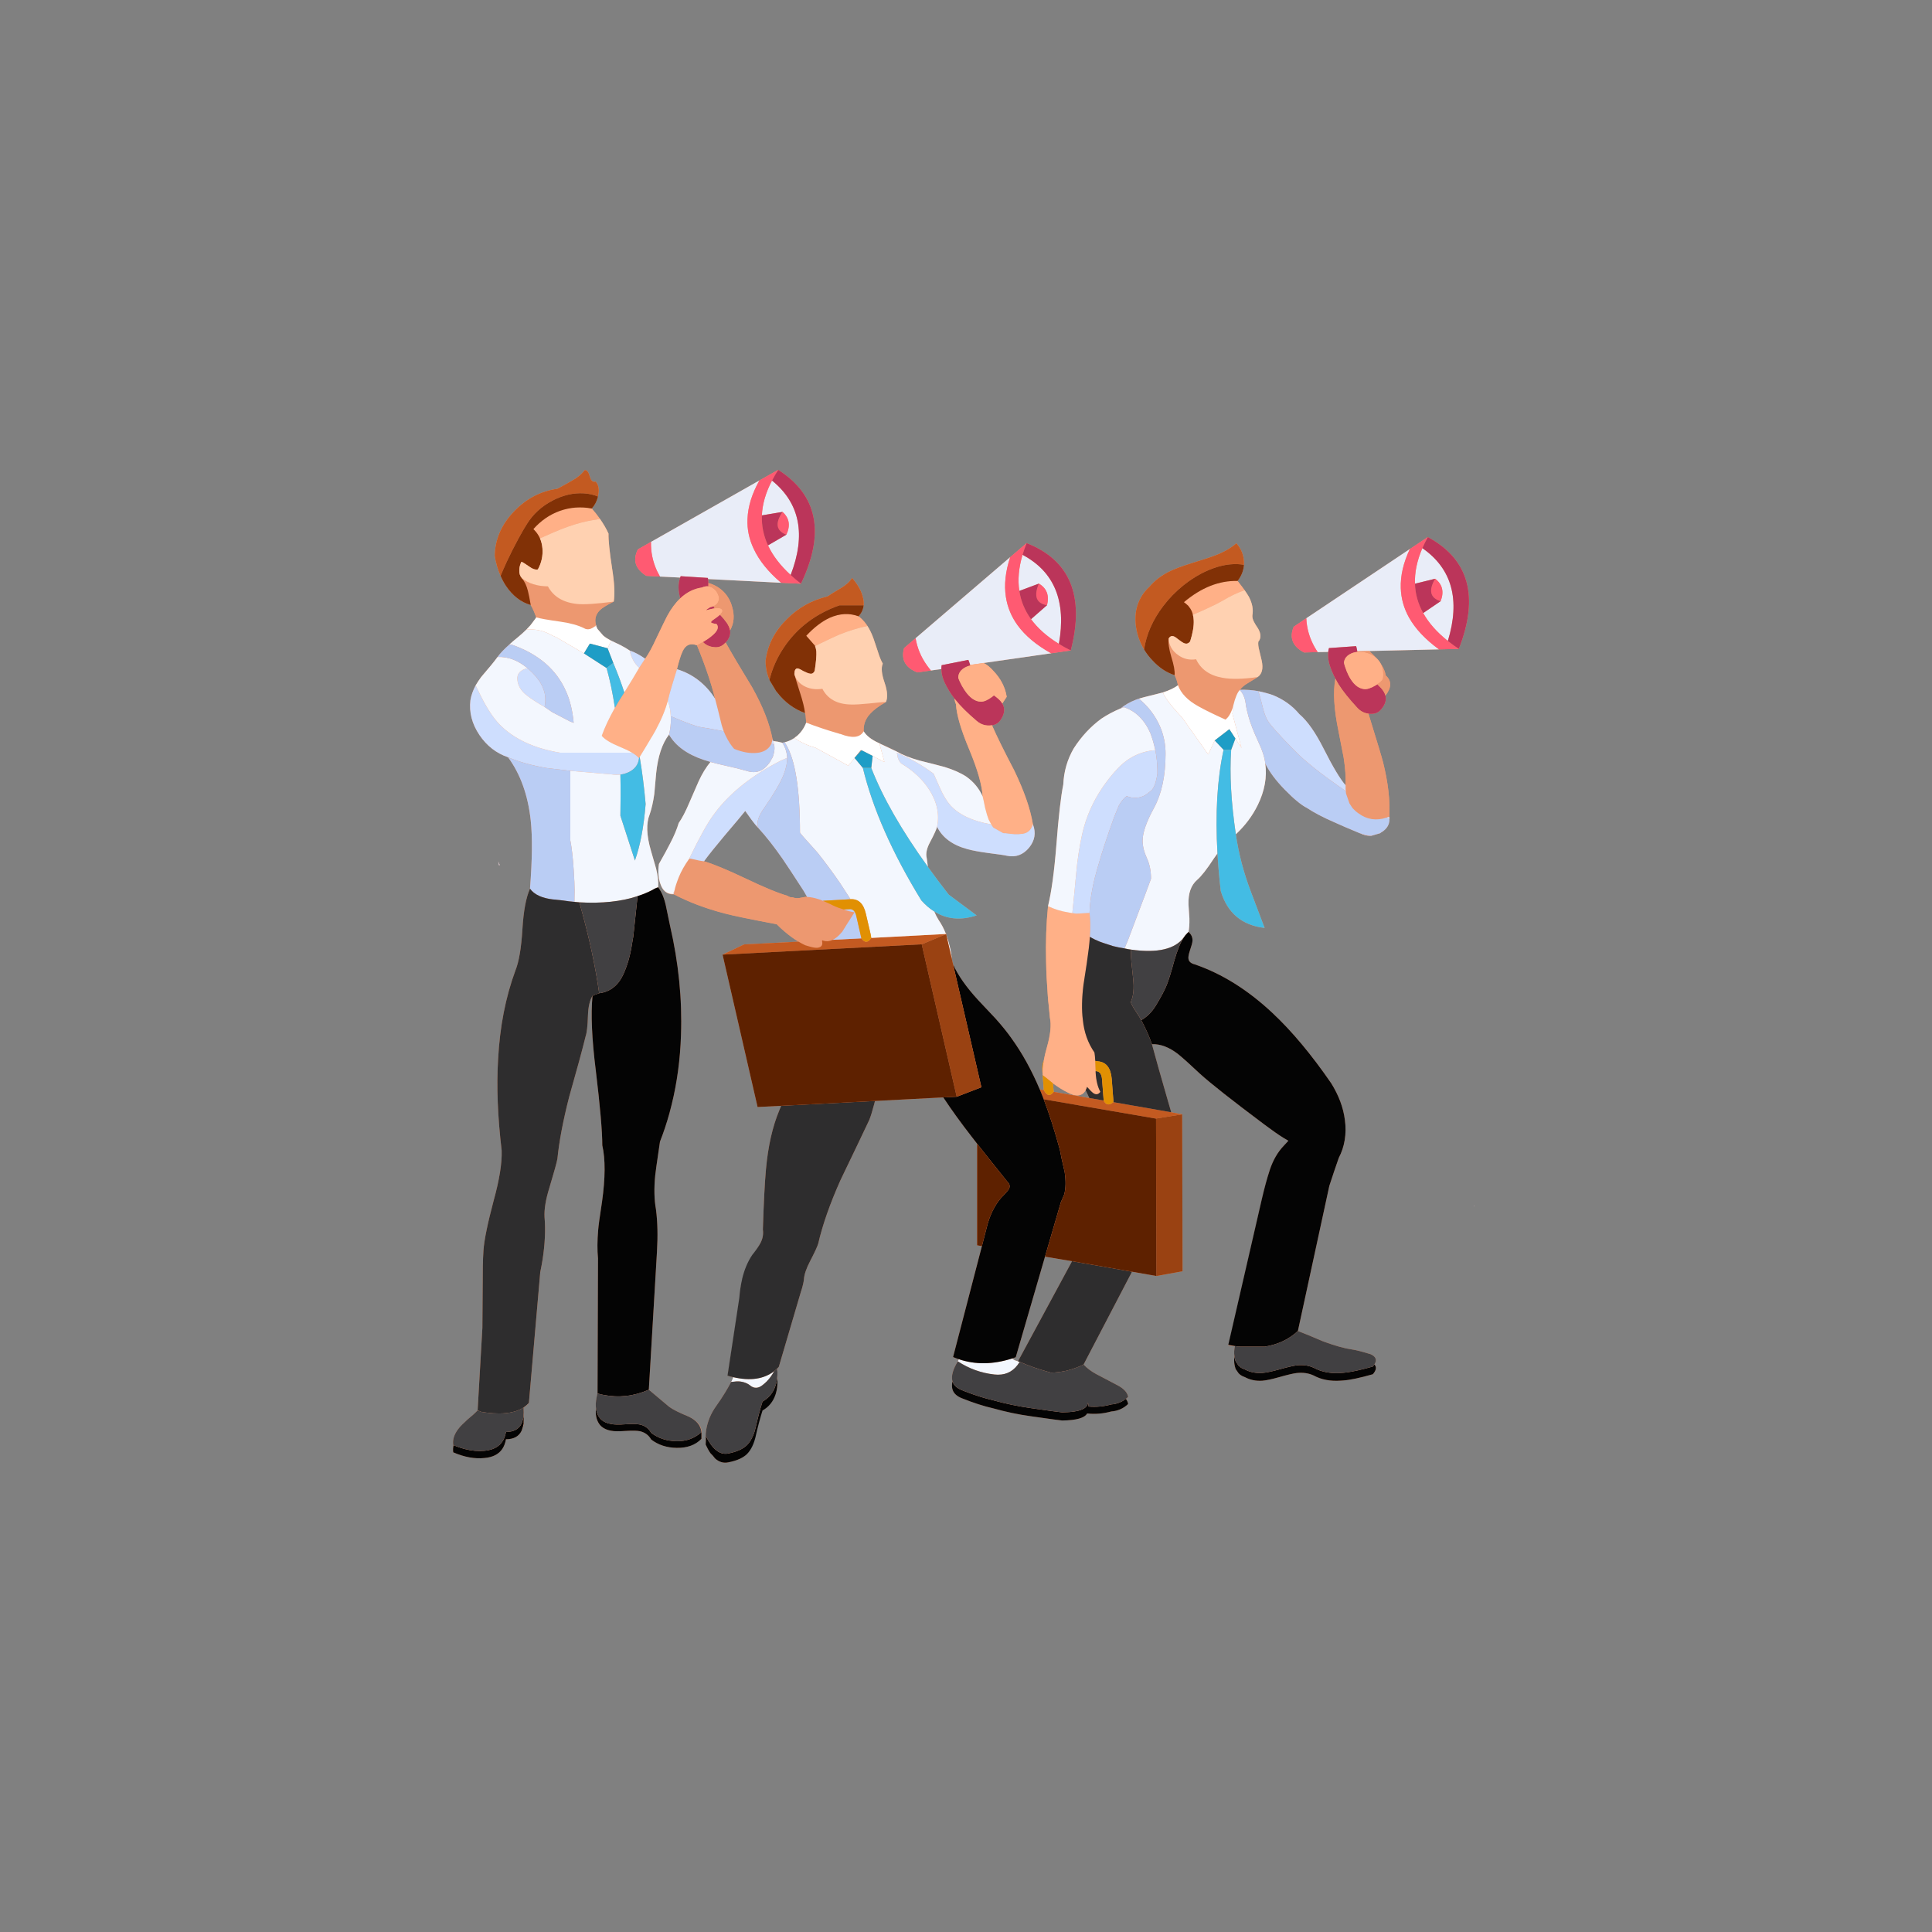 <svg xmlns="http://www.w3.org/2000/svg" xmlns:xlink="http://www.w3.org/1999/xlink" width="1080" zoomAndPan="magnify" viewBox="0 0 810 810" height="1080" preserveAspectRatio="xMidYMid meet" version="1.0"><rect x="0" y="0" width="810" height="810" fill="#808080" stroke="none"/><defs><clipPath id="4022e44ba5"><path d="M 189.934 196.984 L 616 196.984 L 616 613.234 L 189.934 613.234 Z M 189.934 196.984 " clip-rule="nonzero"/></clipPath><clipPath id="361b7b42e9"><path d="M 617.043 505 L 617.984 505 L 617.984 505.773 L 617.043 505.773 Z M 617.043 505 " clip-rule="nonzero"/></clipPath><clipPath id="44a8b6ba21"><path d="M 266 196.984 L 612 196.984 L 612 282 L 266 282 Z M 266 196.984 " clip-rule="nonzero"/></clipPath><clipPath id="6ecf64c4b6"><path d="M 284 196.984 L 616 196.984 L 616 305 L 284 305 Z M 284 196.984 " clip-rule="nonzero"/></clipPath><clipPath id="f1390b2b2a"><path d="M 189.934 372 L 577 372 L 577 613.234 L 189.934 613.234 Z M 189.934 372 " clip-rule="nonzero"/></clipPath><clipPath id="0ea05ada03"><path d="M 189.719 375 L 577 375 L 577 610 L 189.719 610 Z M 189.719 375 " clip-rule="nonzero"/></clipPath><clipPath id="fd499069c8"><path d="M 617.043 505 L 617.984 505 L 617.984 505.773 L 617.043 505.773 Z M 617.043 505 " clip-rule="nonzero"/></clipPath></defs><g clip-path="url(#4022e44ba5)"><path fill="#ed9870" d="M 564.266 332.18 L 564.301 332.297 L 564.301 332.406 Z M 426.781 570.75 C 426.375 570.609 425.941 570.469 425.477 570.328 C 425.02 570.07 424.621 569.816 424.293 569.562 C 424.879 569.383 425.402 569.203 425.859 569.023 L 438.121 526.867 L 449.465 528.762 Z M 333.824 376.543 C 333.289 376.52 332.766 376.402 332.254 376.199 C 331.539 376.273 330.848 376.07 330.184 375.582 C 326.125 374.41 320.25 371.98 312.559 368.297 C 304.922 364.668 299.121 362.266 295.164 361.09 C 297.152 358.383 299.992 354.84 303.668 350.469 C 308.371 344.949 311.293 341.457 312.441 340 L 315.047 343.645 C 316.145 345.152 317.133 346.34 318 347.211 C 321.219 350.738 324.551 354.98 328 359.938 C 329.766 362.496 332.727 366.996 336.887 373.434 L 338.387 376.043 C 338.152 376.02 337.91 376.02 337.656 376.043 C 335.738 376.453 334.461 376.617 333.824 376.543 Z M 286.199 273.055 C 287.477 270.32 289.48 269.488 292.215 270.562 C 295.66 278.949 298.188 286.414 299.797 292.953 C 297.934 289.965 295.633 287.395 292.898 285.246 C 290.168 283.125 287.141 281.566 283.82 280.57 C 284.664 277.117 285.457 274.613 286.199 273.055 Z M 352.332 307.715 L 352.141 307.715 L 351.871 307.602 Z M 344.707 394.254 L 344.707 394.219 L 344.824 394.254 Z M 358.461 317.617 L 358.73 317.25 L 358.27 317.738 L 360.953 314.477 L 361.219 314.676 L 361.258 314.676 Z M 455.176 457.062 L 456.711 460.359 L 441.766 457.754 L 441.457 454.188 L 441.57 454.301 C 443.793 455.887 445.633 457.039 447.09 457.754 C 450.973 459.977 453.668 459.746 455.176 457.062 Z M 598.633 225.164 L 591.086 230.188 L 547.672 259.211 L 542.383 262.781 C 540.469 267.406 541.914 271 546.715 273.551 L 552.461 273.398 L 556.867 273.324 C 556.664 275.113 556.879 277.02 557.52 279.035 C 558.133 280.852 558.914 282.68 559.859 284.52 C 558.836 290.09 559.27 297.414 561.16 306.492 C 562.414 312.852 563.141 316.586 563.344 317.688 C 564.008 321.957 564.277 325.801 564.148 329.23 C 561.902 326.695 558.836 321.582 554.953 313.891 C 551.531 307.09 548.133 302.262 544.758 299.398 C 541.82 295.871 538.094 293.199 533.57 291.383 C 531.605 290.719 529.598 290.184 527.555 289.77 C 525.129 289.312 522.562 289.121 519.852 289.195 C 520.594 288.172 521.758 287.203 523.34 286.285 C 525.77 284.828 527.07 284.02 527.25 283.867 C 529.113 282.613 529.691 280.312 528.973 276.965 C 528.461 274.945 528.129 273.551 527.98 272.785 C 527.566 271.25 527.43 270.012 527.555 269.066 C 528.758 267.609 528.73 265.77 527.48 263.547 C 526.688 262.395 526.109 261.461 525.754 260.746 C 525.219 259.75 524.988 258.828 525.066 257.988 C 525.523 255.508 525.027 252.898 523.574 250.164 C 523.188 249.477 522.598 248.566 521.809 247.441 C 521.117 246.473 520.137 245.18 518.859 243.566 C 520.469 241.5 521.363 239.25 521.539 236.82 C 521.566 236.359 521.566 235.941 521.539 235.555 C 521.414 232.617 520.352 230.02 518.359 227.773 C 516.086 229.766 513.148 231.453 509.547 232.832 C 507.938 233.473 504.68 234.547 499.777 236.055 C 495.562 237.359 492.355 238.559 490.156 239.656 C 486.836 241.32 484.102 243.418 481.957 245.945 C 479.02 248.629 477.156 251.902 476.363 255.762 C 475.699 259.34 475.996 263.086 477.246 266.996 C 477.859 268.84 478.66 270.602 479.66 272.289 C 480.652 273.949 481.832 275.484 483.184 276.891 C 485.918 279.879 489.008 281.938 492.457 283.062 C 493.07 284.238 493.543 285.645 493.875 287.277 C 492.422 288.406 490.312 289.414 487.551 290.309 C 486.633 290.516 485.738 290.742 484.867 290.996 C 480.781 291.973 478.051 292.699 476.672 293.188 L 476.172 293.379 C 473.773 294.297 471.625 295.523 469.738 297.055 C 466.898 298.234 464.258 299.641 461.801 301.273 C 457.281 304.574 453.398 308.738 450.156 313.777 C 447.473 318.402 446.016 323.449 445.785 328.922 C 444.762 333.957 443.793 342.457 442.875 354.418 C 442.004 365.41 440.844 373.91 439.387 379.918 C 438.648 387.125 438.375 394.934 438.586 403.344 C 438.66 407.512 438.887 412.113 439.27 417.148 C 439.352 418.555 439.465 419.816 439.617 420.945 C 439.746 422.531 439.938 424.469 440.191 426.77 C 440.832 429.688 440.422 433.727 438.969 438.891 C 438.328 441.137 437.867 443.078 437.586 444.715 C 437.074 445.688 436.883 447.105 437.012 448.973 L 437.625 457.027 L 435.918 456.734 C 432.477 448.617 428.539 441.492 424.102 435.363 C 422.41 432.934 420.18 430.156 417.395 427.039 C 415.988 425.531 413.551 422.938 410.074 419.258 C 405.121 413.863 401.621 408.879 399.578 404.305 L 399.039 401.926 C 398.887 400.137 398.605 398.461 398.195 396.902 C 397.84 395.289 397.367 393.695 396.777 392.109 L 396.664 391.504 L 396.703 391.359 L 396.664 391.359 L 396.629 391.234 L 396.512 391.328 C 395.691 389.258 394.711 387.418 393.562 385.758 C 392.82 384.582 392.191 383.379 391.684 382.125 C 396.895 385.426 402.82 385.98 409.465 383.785 L 397.777 375.082 C 394.48 370.863 391.555 366.969 389 363.391 C 388.848 361.906 388.691 360.707 388.539 359.785 C 388.059 357.871 388.539 355.594 389.996 352.961 C 391.684 349.766 392.641 347.656 392.871 346.633 C 395.117 351.211 399.387 354.344 405.668 356.027 C 407.738 356.59 410.551 357.113 414.098 357.602 C 418.594 358.164 421.289 358.562 422.184 358.789 C 425.859 359.555 428.965 358.406 431.496 355.336 C 433.871 352.375 434.406 349.18 433.105 345.75 C 433.105 345.625 433.082 345.535 433.027 345.484 C 431.98 339.094 429.375 331.594 425.211 322.977 C 421.047 315.027 417.941 308.727 415.898 304.074 C 417.457 303.871 418.672 303.102 419.543 301.773 C 421.227 299.27 421.457 296.992 420.227 294.949 C 421.023 293.699 421.633 292.762 422.066 292.148 C 421.457 288.137 419.578 284.496 416.438 281.219 C 415.055 279.664 413.703 278.574 412.375 277.961 L 440.691 273.898 L 448.93 272.707 C 454.828 249.883 448.664 234.879 430.422 227.695 L 423.523 233.598 L 383.867 267.574 L 379.039 271.715 C 377.684 276.543 379.547 279.945 384.633 281.91 L 390.305 281.109 L 394.672 280.492 C 394.672 282.281 395.117 284.148 396.012 286.094 C 397.086 288.395 398.469 290.652 400.152 292.879 C 400.254 293.75 400.473 294.551 400.801 295.297 C 401.035 299.688 402.91 306.066 406.434 314.426 C 409.859 322.684 411.711 329.176 411.988 333.906 C 410.484 330.559 408.223 327.809 405.207 325.66 C 402.832 324.078 399.77 322.711 396.012 321.559 C 393.277 320.816 389.793 319.922 385.551 318.875 C 381.59 317.777 378.391 316.496 375.883 315.043 C 375.836 315.043 373.855 313.914 368.746 311.668 L 368.746 311.551 C 368.746 311.551 368.43 311.527 368.375 311.477 C 365.363 310.094 363.266 308.473 362.117 306.605 C 361.938 303.82 362.852 301.352 364.867 299.207 C 366.301 297.621 368.48 296 371.418 294.336 C 372.262 292.496 372.082 289.801 370.879 286.246 C 369.602 282.59 369.348 279.918 370.113 278.234 C 369.348 276.902 368.645 275.164 368.004 273.016 C 367.211 270.562 366.637 268.852 366.281 267.879 C 365.562 265.836 364.695 264.02 363.676 262.434 C 362.805 261.105 361.836 259.98 360.762 259.062 C 360.48 258.777 360.227 258.562 359.996 258.406 L 360.035 258.332 C 361.234 256.953 361.922 255.43 362.102 253.77 C 362.23 252.594 362.078 251.328 361.645 249.969 C 361.027 247.52 359.559 244.961 357.234 242.301 C 356.266 243.887 354.668 245.332 352.445 246.637 C 349.508 248.379 347.68 249.512 346.965 250.051 C 340.352 251.609 334.641 254.805 329.84 259.637 C 324.781 264.645 321.832 270.406 320.988 276.926 C 320.938 279.867 321.527 282.68 322.75 285.363 L 325.395 289.77 L 325.852 290.309 C 328.996 294.402 332.883 297.277 337.504 298.938 C 337.73 299.473 337.848 300.152 337.848 300.965 C 337.848 301.324 337.898 301.988 338 302.965 C 337.16 305.184 335.855 307.066 334.094 308.598 C 333.758 308.805 333.414 309.07 333.055 309.402 C 331.809 310.25 330.438 310.848 328.957 311.207 L 328 311.398 C 326.785 311.055 325.516 310.816 324.188 310.688 C 324.164 310.645 324.148 310.598 324.133 310.551 L 323.902 309.977 C 322.676 303.41 319.801 296.098 315.277 288.047 C 310.398 280.07 306.723 273.848 304.242 269.375 C 305.75 267.766 306.363 266.062 306.082 264.273 C 307.766 261.332 308.039 257.988 306.891 254.227 C 306.25 251.902 305.086 249.871 303.402 248.133 C 301.535 246.293 299.402 245.066 297.004 244.449 C 296.977 243.914 296.938 243.43 296.887 242.992 L 296.848 242.766 L 327.5 244.336 L 335.816 244.719 C 345.984 223.453 342.805 207.539 326.273 196.98 L 318.383 201.43 L 272.938 227.195 L 267.422 230.34 C 265.172 234.84 266.348 238.535 270.945 241.422 L 276.695 241.727 L 285.16 242.148 C 284.445 244.172 284.305 246.406 284.742 248.859 C 284.867 249.551 285.008 250.227 285.16 250.895 C 283.168 252.781 281.355 255.238 279.719 258.254 C 279.156 259.301 277.664 262.367 275.238 267.457 C 273.449 271.367 271.863 274.27 270.488 276.16 C 268.008 274.449 265.852 273.312 264.012 272.75 C 263.117 272.109 261.816 271.344 260.102 270.449 C 258.418 269.629 257.023 268.965 255.926 268.457 C 254.75 267.84 253.738 267.176 252.898 266.457 L 250.484 263.664 L 250.371 263.391 C 250.164 262.984 250.012 262.562 249.91 262.129 C 249.172 259.75 249.691 257.656 251.48 255.84 C 252.48 254.867 254.418 253.664 257.305 252.234 C 257.844 249.117 257.613 244.449 256.613 238.238 C 255.543 231.285 255.047 226.441 255.121 223.707 C 254.203 221.688 253.016 219.645 251.559 217.57 C 250.535 216.117 249.387 214.66 248.109 213.203 C 249.387 211.773 250.254 210.094 250.715 208.176 L 250.789 207.602 C 251.328 205.203 250.969 203.297 249.719 201.891 C 248.566 202.25 247.766 201.559 247.305 199.82 C 246.766 197.875 246.039 196.969 245.117 197.098 C 243.969 198.707 242.211 200.176 239.836 201.508 C 238.605 202.25 236.562 203.383 233.703 204.918 C 226.703 205.891 220.637 209.059 215.504 214.426 C 210.238 219.898 207.543 226.098 207.418 233.023 C 207.875 235.992 208.695 238.793 209.867 241.422 C 210.504 242.906 211.262 244.312 212.129 245.641 C 214.965 249.832 218.426 252.504 222.512 253.652 C 223.277 254.93 224.043 256.656 224.812 258.828 C 224.734 259.008 224.637 259.172 224.508 259.328 L 222.398 262.129 C 221.836 262.77 221.273 263.367 220.711 263.93 C 219.719 264.926 218.453 266.062 216.918 267.34 C 215.59 268.391 214.453 269.363 213.508 270.258 C 211.262 272.25 209.629 273.977 208.605 275.434 C 207.301 277.246 205 280.059 201.707 283.867 C 200.84 285.07 200.07 286.234 199.406 287.355 C 198.285 289.48 197.555 291.547 197.223 293.57 C 196.613 298.629 197.871 303.5 201.02 308.176 C 204.082 312.699 208.078 315.809 213.012 317.492 C 218.195 324.547 221.363 333.383 222.512 343.992 C 223.254 350.941 223.148 360.477 222.207 372.594 C 220.547 376.246 219.484 381.922 219.027 389.617 C 218.539 397.492 217.57 403.23 216.113 406.832 C 211.973 418.027 209.547 430.465 208.832 444.141 C 208.145 455.414 208.641 468.156 210.328 482.367 C 210.504 487.609 209.395 494.574 206.992 503.266 C 204.414 512.98 202.984 519.957 202.703 524.203 C 202.551 526.375 202.461 528.598 202.434 530.871 L 202.242 556.719 L 200.25 591.301 L 199.406 592.145 C 199.102 592.5 197.965 593.5 195.996 595.137 C 195.742 595.391 195.383 595.734 194.922 596.172 L 193.852 597.168 C 193.109 597.883 192.461 598.621 191.898 599.391 C 191.82 599.492 191.656 599.75 191.398 600.156 C 190.199 602.074 189.738 603.969 190.023 605.832 L 190.48 606.023 L 190.172 605.906 C 189.918 606.906 189.867 607.906 190.023 608.898 C 194.695 610.918 199.062 611.711 203.125 611.277 C 206.574 610.973 209.055 609.719 210.559 607.523 C 211.324 606.395 211.848 605.031 212.129 603.414 C 215.398 603.414 217.594 602.203 218.719 599.773 L 218.93 599.164 C 219.188 598.473 219.566 597.715 219.566 596.898 L 219.566 596.172 C 219.566 595.789 219.566 594.934 219.566 593.602 L 219.566 593.102 C 219.566 592.719 219.566 591.863 219.566 590.535 L 219.566 590.074 C 220.586 589.535 221.102 588.898 221.77 588.16 L 226.508 533.363 C 226.969 531.141 227.297 529.352 227.5 527.996 C 228.496 521.508 228.762 515.598 228.305 510.281 C 228.125 506.984 228.797 502.883 230.332 497.973 C 232.324 491.355 233.449 487.289 233.703 485.781 C 234.418 478.547 236.055 469.934 238.605 459.938 C 241.902 448.359 244.199 439.895 245.504 434.555 C 246.039 433.047 246.371 430.145 246.5 425.852 C 246.629 422.066 247.266 419.293 248.414 417.531 C 247.672 425.203 248.137 435.641 249.797 448.859 C 251.609 463.887 252.516 474.328 252.516 480.184 C 253.844 485.988 253.805 493.883 252.398 503.879 C 251.457 509.965 250.918 513.898 250.789 515.691 C 250.406 520.164 250.383 524.336 250.715 527.812 L 250.523 584.609 L 250.484 584.609 C 250.309 584.609 250.18 585.672 250.102 586.211 C 249.77 587.895 249.691 589.277 249.871 590.555 C 249.59 593.086 250 595.16 251.098 596.875 C 251.352 597.258 251.66 597.602 252.016 597.961 C 253.117 598.953 254.523 599.582 256.23 599.863 C 257.41 600.121 259.426 600.137 262.285 599.934 C 265.02 599.754 267.023 599.789 268.301 600.051 C 270.395 600.531 271.969 601.695 273.016 603.535 C 276.004 605.809 279.602 606.969 283.738 607.023 C 288.133 607.098 291.09 605.832 294.156 603.223 L 294.156 600.43 C 294.156 597.691 292.105 595.531 288.836 593.945 C 284.902 592.336 282.152 590.965 280.617 589.844 L 272.027 582.637 L 275.434 524.93 C 275.84 518.133 275.699 512.148 275.012 506.984 C 274.27 502.922 274.164 498.176 274.703 492.762 C 274.703 492.348 275.367 487.648 276.695 478.648 C 278.176 474.891 279.492 470.941 280.641 466.805 C 280.996 465.496 281.316 464.258 281.602 463.082 C 283.871 453.879 285.176 444.164 285.508 433.941 C 286.043 418.961 284.508 403.676 280.91 388.086 C 280.27 384.938 279.695 382.176 279.184 379.801 C 278.469 376.477 277.387 373.887 275.93 372.016 C 276.109 369.742 275.824 367.137 275.086 364.195 L 272.898 356.605 C 271.035 350.238 270.871 345.164 272.402 341.383 C 273.219 339.008 273.855 336.168 274.32 332.871 C 274.676 328.652 274.93 325.789 275.086 324.281 C 275.824 317.121 277.625 311.691 280.484 307.984 C 283.219 312.715 288.062 316.242 295.012 318.57 C 295.84 318.859 296.797 319.152 297.863 319.449 C 296.016 321.676 294.363 324.387 292.898 327.578 C 291.727 330.188 290.414 333.203 288.957 336.625 C 287.477 340.156 286.008 342.969 284.551 345.062 C 283.781 347.668 282.559 350.574 280.871 353.77 C 279.922 355.656 278.391 358.469 276.27 362.203 C 275.812 365.219 275.992 368.031 276.809 370.461 C 277.781 373.473 279.566 375 282.176 375 L 282.52 375 C 288.496 378.066 295.684 380.926 304.09 383.074 C 307.258 383.941 314.512 385.406 325.852 387.555 L 325.742 387.609 C 326.941 388.809 328.051 389.82 329.074 390.664 C 330.938 392.25 332.84 393.625 334.781 394.797 L 311.98 395.945 L 302.941 400.238 L 317.617 464.121 L 327.5 463.621 L 326.699 465.574 C 323.859 472.398 322.008 480.605 321.141 490.191 C 320.633 495.66 320.195 504.098 319.836 515.5 C 320.121 517.441 319.773 519.332 318.805 521.172 C 318.09 522.523 317.145 524.176 315.586 526.117 C 313.695 528.902 312.551 532.266 311.527 536.203 L 311.527 536.316 C 310.504 538.645 310.379 541.266 310.145 544.176 L 305.109 576.766 C 305.922 577.023 306.684 577.23 307.473 577.383 L 306.988 578.574 L 306.555 579.375 C 305.762 580.887 304.891 582.406 303.945 583.941 C 302.793 585.828 301.59 587.648 300.34 589.383 C 298.012 592.578 296.566 596.094 296.008 599.93 C 295.906 600.621 295.852 601.281 295.852 601.922 C 295.93 602.586 295.957 603.289 295.93 604.031 L 295.852 605.641 C 296.492 607.047 297.152 608.25 297.844 609.246 C 298.586 609.961 299.238 610.699 299.797 611.469 C 301.461 612.953 303.273 613.5 305.242 613.117 C 308.895 612.426 311.434 611.238 313.125 609.551 C 314.785 607.836 315.613 605.309 316.637 601.961 L 316.637 601.883 C 317.656 598.227 318.512 594.727 319.559 591.379 C 322.215 589.844 324.094 587.621 325.062 584.707 L 325.25 584.246 C 325.734 582.559 325.969 580.859 325.918 579.148 C 325.918 578.711 325.883 578.277 325.809 577.844 C 325.906 576.922 325.953 576.027 325.93 575.156 C 325.898 574.773 325.852 574.328 325.777 573.816 L 326.504 573.09 L 335.777 541.609 C 336.16 540.508 336.453 539.488 336.66 538.539 L 336.695 538.391 C 336.875 537.621 336.992 536.953 337.043 536.395 C 337.172 534.352 338.039 531.793 339.645 528.727 C 341.539 525.098 342.676 522.629 343.059 521.328 C 344.848 513.555 347.938 504.734 352.332 494.871 C 357.594 483.953 361.629 475.52 364.441 469.562 C 365.051 468.055 365.73 465.879 366.469 463.047 L 366.852 461.586 L 395.477 460.094 C 398.898 465.281 402.879 470.812 407.453 476.691 C 407.91 477.305 408.598 478.246 409.617 479.512 L 409.617 522.094 L 411.648 522.438 L 399.57 568.945 C 400.336 569.277 401.156 569.586 402.023 569.867 L 401.57 570.75 C 399.523 574.125 398.758 576.848 399.27 578.918 L 399.344 579.148 C 399.016 580.555 399.039 581.766 399.422 582.789 C 399.961 584.273 401.227 585.406 403.219 586.203 C 408.07 588.145 412.477 589.566 416.438 590.461 C 421.57 591.914 426.793 593.016 432.105 593.754 C 436.605 594.395 439.797 594.84 441.688 595.098 L 445.289 595.555 C 451.25 595.488 454.75 594.5 455.789 592.605 C 459.164 592.977 462.531 592.691 465.906 591.762 C 468.664 591.559 471.027 590.508 472.988 588.617 L 472.953 588.578 C 472.879 588.066 472.723 587.605 472.496 587.199 C 472.391 586.992 472.238 586.75 472.035 586.469 C 472.391 586.191 472.711 585.922 472.988 585.668 C 472.688 583.824 471.203 582.199 468.547 580.793 L 459.66 576.117 C 457.586 575.02 455.801 573.676 454.293 572.09 L 474.602 533.172 L 484.832 534.973 L 495.793 532.98 L 495.637 467.188 L 490.273 466.188 L 491.039 466.305 L 489.582 461.281 C 486.645 451.16 484.438 443.324 482.953 437.773 C 486.527 437.648 490.195 439.039 493.953 441.957 C 496.02 443.641 499.062 446.379 503.074 450.16 C 507.516 454.199 516.543 461.32 530.164 471.516 C 533.402 473.945 536.062 475.797 538.133 477.074 C 538.82 477.512 539.5 477.906 540.16 478.266 C 539.5 479.004 538.836 479.723 538.168 480.414 C 535.668 483.047 533.738 486.383 532.387 490.422 L 532.27 490.805 C 531.223 493.977 530.148 498.137 529.047 502.867 L 514.988 564.16 L 515.027 564.16 L 514.988 564.059 C 516.086 564.266 517.02 564.32 517.785 564.449 C 517.402 565.883 517.324 567.273 517.555 568.73 C 517.379 569.828 517.379 570.906 517.555 572.004 C 517.633 572.258 517.668 572.473 517.668 572.676 L 518.051 573.98 L 519.359 575.852 C 519.609 576.027 519.816 576.207 519.969 576.387 C 520.48 576.773 521.141 577.102 521.961 577.383 C 524.078 578.531 526.48 579.031 529.164 578.875 C 530.824 578.75 533.188 578.254 536.254 577.383 C 539.68 576.41 542.117 575.836 543.574 575.656 C 546.254 575.352 548.656 575.695 550.777 576.691 C 553.969 578.43 557.75 579.148 562.117 578.84 L 563.152 578.766 C 565.938 578.586 570.074 577.715 575.566 576.156 C 577.023 574.496 577.242 573.125 576.219 572.055 C 577.422 570.215 576.898 568.781 574.645 567.758 C 571.148 566.688 568.605 566.031 567.023 565.805 C 563.852 565.367 559.91 564.281 555.184 562.543 C 554.902 562.418 554.633 562.312 554.379 562.238 C 550.188 560.426 546.777 559.02 544.148 558.02 L 557.328 497.172 C 558.633 493.156 559.945 489.258 561.273 485.477 C 562.5 483.148 563.332 480.656 563.766 478 C 564.227 475.262 564.254 472.426 563.84 469.488 C 563.18 464.348 561.273 459.246 558.133 454.188 C 549.805 442.098 541.582 432.254 533.457 424.664 C 523.137 415 512.305 408.227 500.961 404.34 C 499.352 403.934 498.457 403.168 498.277 402.039 C 498.129 401.402 498.32 400.238 498.859 398.551 C 499.52 396.66 499.891 395.289 499.969 394.449 C 500.02 392.965 499.457 391.727 498.277 390.73 C 498.586 389.27 498.715 387.383 498.664 385.055 C 498.457 382.422 498.332 380.48 498.277 379.227 C 498.129 374.574 499.328 371.133 501.883 368.914 C 503.672 367.379 505.996 364.41 508.855 360.016 C 509.473 359.121 509.992 358.383 510.43 357.793 C 510.707 362.777 511.168 368.031 511.805 373.551 C 514.566 382.781 520.699 387.945 530.199 389.043 L 524.531 374.09 C 521.465 366.09 519.328 357.984 518.129 349.777 C 522.039 346.152 525.117 342.035 527.363 337.434 C 530.227 331.555 531.262 325.777 530.469 320.102 C 532.125 323.527 534.859 327.195 538.668 331.105 C 542.5 335.016 545.59 337.559 547.941 338.734 C 550.902 340.703 554.711 342.699 559.359 344.719 C 561.734 345.816 565.297 347.348 570.047 349.32 C 570.355 349.395 570.652 349.488 570.93 349.586 C 570.703 349.512 570.461 349.445 570.203 349.395 C 570.535 349.469 570.895 349.645 571.277 349.852 C 572.195 350.156 573.125 350.461 574.07 350.461 C 574.199 350.461 574.316 350.461 574.418 350.461 L 574.836 350.465 L 578.668 349.336 L 578.75 349.211 C 578.824 349.16 578.891 349.133 578.941 349.133 C 578.941 349.055 578.977 349.016 579.051 349.016 C 581.328 347.684 582.488 345.879 582.543 343.605 C 582.543 343.223 582.516 342.828 582.465 342.418 C 582.848 335.672 581.977 328.066 579.859 319.602 C 579.371 317.633 577.328 310.836 573.727 299.207 C 574.141 299.281 574.609 299.305 575.145 299.281 C 576.73 299.258 578.031 298.629 579.051 297.402 C 580.742 295.434 581.34 293.504 580.855 291.613 C 583.461 288.266 583.5 285.453 580.969 283.176 C 580.715 281.59 580.039 279.98 578.941 278.344 C 578.711 277.887 578.402 277.414 578.02 276.926 C 577.688 276.52 577.34 276.148 576.984 275.816 C 576.168 274.922 575.184 273.965 574.035 272.941 L 603.309 272.25 L 611.621 272.059 C 620.207 250.125 615.875 234.492 598.633 225.164 " fill-opacity="1" fill-rule="nonzero"/></g><path fill="#ed9870" d="M 208.875 361.164 C 209.078 361.781 209.18 362.305 209.18 362.738 L 209.523 362.738 C 209.395 362.305 209.18 361.781 208.875 361.164 " fill-opacity="1" fill-rule="nonzero"/><g clip-path="url(#361b7b42e9)"><path fill="#ed9870" d="M 617.867 505.723 L 617.984 505.758 L 617.984 505.414 Z M 617.867 505.723 " fill-opacity="1" fill-rule="nonzero"/></g><path fill="#e9edf8" d="M 328.074 214.621 L 319.418 216.078 C 319.621 211.348 321.039 206.48 323.668 201.469 C 335.395 210.977 338 224.18 331.488 241.074 C 327.145 237.09 323.977 232.949 321.984 228.656 L 329.684 224.168 C 331.473 220.359 330.938 217.176 328.074 214.621 Z M 272.938 227.195 L 318.383 201.43 C 315.266 206.98 313.605 212.336 313.402 217.496 C 313.195 221.816 314.055 225.996 315.969 230.031 C 318.27 235.016 322.113 239.785 327.5 244.336 L 296.848 242.766 L 296.77 242.301 L 285.391 241.574 L 285.16 242.148 L 276.695 241.727 C 276.285 241.012 275.887 240.258 275.504 239.465 C 273.664 235.504 272.812 231.414 272.938 227.195 Z M 440.691 273.898 L 412.375 277.961 L 406.742 278.77 C 406.59 278.234 406.422 277.746 406.242 277.309 L 405.977 276.66 L 394.789 278.883 C 394.711 279.367 394.672 279.906 394.672 280.492 L 390.305 281.109 C 389.691 280.391 389.168 279.727 388.73 279.109 C 386.176 275.586 384.559 271.738 383.867 267.574 L 423.523 233.598 C 421.535 239.605 420.93 245.164 421.727 250.277 C 422.387 254.57 424.023 258.523 426.625 262.129 C 429.82 266.527 434.508 270.449 440.691 273.898 Z M 427.355 247.75 C 426.641 243.098 427.09 238.047 428.699 232.605 C 442.059 239.688 447.141 252.133 443.949 269.949 C 438.969 266.883 435.07 263.43 432.262 259.598 L 438.969 253.73 C 439.988 249.641 438.852 246.625 435.555 244.684 Z M 547.672 259.211 L 591.086 230.188 C 588.375 235.91 587.113 241.371 587.289 246.559 C 587.418 250.883 588.566 254.996 590.738 258.906 C 593.422 263.664 597.613 268.109 603.309 272.25 L 574.035 272.941 L 569.055 273.055 C 568.977 272.621 568.875 272.121 568.746 271.559 C 568.723 271.406 568.656 271.188 568.555 270.906 L 557.176 271.715 C 557.02 272.199 556.922 272.738 556.867 273.324 L 552.461 273.398 C 552.051 272.812 551.609 272.098 551.121 271.25 C 549 267.445 547.852 263.43 547.672 259.211 Z M 601.699 242.648 L 593.23 244.719 C 593.051 239.988 594.09 235.016 596.336 229.805 C 608.75 238.445 612.312 251.418 607.023 268.723 C 602.426 265.066 598.977 261.172 596.68 257.027 L 604 252.043 C 605.508 248.082 604.742 244.949 601.699 242.648 " fill-opacity="1" fill-rule="evenodd"/><g clip-path="url(#44a8b6ba21)"><path fill="#ff5a72" d="M 272.938 227.195 C 272.812 231.414 273.664 235.504 275.504 239.465 C 275.887 240.258 276.285 241.012 276.695 241.727 L 270.945 241.422 C 266.348 238.535 265.172 234.84 267.422 230.34 Z M 383.867 267.574 C 384.559 271.738 386.176 275.586 388.73 279.109 C 389.168 279.727 389.691 280.391 390.305 281.109 L 384.633 281.91 C 379.547 279.945 377.684 276.543 379.039 271.715 Z M 328.074 214.621 C 330.938 217.176 331.473 220.359 329.684 224.168 C 325.422 222.555 324.883 219.375 328.074 214.621 Z M 323.668 201.469 C 321.039 206.48 319.621 211.348 319.418 216.078 C 319.262 220.398 320.121 224.59 321.984 228.656 C 323.977 232.949 327.145 237.09 331.488 241.074 C 332.816 242.328 334.258 243.543 335.816 244.719 L 327.5 244.336 C 322.113 239.785 318.27 235.016 315.969 230.031 C 314.055 225.996 313.195 221.816 313.402 217.496 C 313.605 212.336 315.266 206.98 318.383 201.43 L 326.273 196.98 C 325.328 198.465 324.465 199.961 323.668 201.469 Z M 435.555 244.684 C 438.852 246.625 439.988 249.641 438.969 253.73 C 434.469 252.961 433.336 249.945 435.555 244.684 Z M 427.355 247.75 C 428.02 252.016 429.656 255.965 432.262 259.598 C 435.07 263.43 438.969 266.883 443.949 269.949 C 445.402 270.867 447.062 271.789 448.93 272.707 L 440.691 273.898 C 434.508 270.449 429.82 266.527 426.625 262.129 C 424.023 258.523 422.387 254.57 421.727 250.277 C 420.93 245.164 421.535 239.605 423.523 233.598 L 430.422 227.695 C 429.785 229.281 429.207 230.914 428.699 232.605 C 427.09 238.047 426.641 243.098 427.355 247.75 Z M 604 252.043 C 599.605 250.715 598.836 247.582 601.699 242.648 C 604.742 244.949 605.508 248.082 604 252.043 Z M 547.672 259.211 C 547.852 263.43 549 267.445 551.121 271.25 C 551.609 272.098 552.051 272.812 552.461 273.398 L 546.715 273.551 C 541.914 271 540.469 267.406 542.383 262.781 Z M 593.23 244.719 C 593.359 249.012 594.508 253.117 596.68 257.027 C 598.977 261.172 602.426 265.066 607.023 268.723 C 608.504 269.898 610.039 271.012 611.621 272.059 L 603.309 272.25 C 597.613 268.109 593.422 263.664 590.738 258.906 C 588.566 254.996 587.418 250.883 587.289 246.559 C 587.113 241.371 588.375 235.91 591.086 230.188 L 598.633 225.164 C 597.766 226.75 596.996 228.297 596.336 229.805 C 594.09 235.016 593.051 239.988 593.23 244.719 " fill-opacity="1" fill-rule="evenodd"/></g><g clip-path="url(#6ecf64c4b6)"><path fill="#bb355a" d="M 306.082 264.273 C 306.363 266.062 305.75 267.766 304.242 269.375 C 304.012 269.629 303.773 269.859 303.516 270.066 C 302.34 271.109 300.973 271.535 299.414 271.332 C 297.527 271.176 295.953 270.461 294.703 269.184 C 296.207 268.289 297.438 267.445 298.379 266.648 C 300.859 264.633 301.535 262.961 300.41 261.629 C 299.008 261.426 298.238 261.195 298.113 260.938 C 298.035 260.684 298.395 260.289 299.188 259.75 C 300.336 258.98 301.23 258.305 301.867 257.719 C 302.891 258.766 303.848 259.914 304.742 261.172 C 305.457 262.242 305.902 263.277 306.082 264.273 Z M 299.109 254.152 C 299.391 254.613 299.57 254.906 299.645 255.035 C 299.109 255.109 298.598 255.211 298.113 255.34 C 296.836 255.676 296.172 255.84 296.121 255.84 C 295.891 255.762 296.453 255.328 297.805 254.535 C 298.266 254.461 298.699 254.332 299.109 254.152 Z M 285.16 250.895 C 285.008 250.227 284.867 249.551 284.742 248.859 C 284.305 246.406 284.445 244.172 285.16 242.148 L 285.391 241.574 L 296.77 242.301 L 296.848 242.766 L 296.887 242.992 C 296.938 243.43 296.977 243.914 297.004 244.449 C 297.004 244.809 297.004 245.18 297.004 245.562 L 297.004 245.832 C 296.133 245.73 295.227 245.898 294.281 246.328 C 290.938 246.793 287.895 248.309 285.16 250.895 Z M 319.418 216.078 L 328.074 214.621 C 324.883 219.375 325.422 222.555 329.684 224.168 L 321.984 228.656 C 320.121 224.59 319.262 220.398 319.418 216.078 Z M 323.668 201.469 C 324.465 199.961 325.328 198.465 326.273 196.98 C 342.805 207.539 345.984 223.453 335.816 244.719 C 334.258 243.543 332.816 242.328 331.488 241.074 C 338 224.18 335.395 210.977 323.668 201.469 Z M 415.898 304.074 C 413.5 304.457 411.367 303.859 409.5 302.273 C 405.516 298.875 402.566 295.945 400.652 293.488 L 400.152 292.879 C 398.469 290.652 397.086 288.395 396.012 286.094 C 395.117 284.148 394.672 282.281 394.672 280.492 C 394.672 279.906 394.711 279.367 394.789 278.883 L 405.977 276.66 L 406.242 277.309 C 406.422 277.746 406.59 278.234 406.742 278.77 L 406.816 279.035 C 405.949 279.215 405.145 279.523 404.402 279.957 C 403.332 280.57 402.578 281.352 402.145 282.293 C 401.941 282.73 401.812 283.219 401.762 283.754 L 401.762 284.137 C 401.762 284.262 401.977 284.816 402.41 285.785 C 402.949 286.988 403.59 288.137 404.328 289.234 C 406.496 292.531 408.836 294.18 411.34 294.18 C 412.617 294.18 414.188 293.477 416.055 292.07 L 416.703 291.535 C 417.395 292.02 417.98 292.484 418.469 292.914 C 419.207 293.555 419.797 294.234 420.227 294.949 C 421.457 296.992 421.227 299.27 419.543 301.773 C 418.672 303.102 417.457 303.871 415.898 304.074 Z M 432.262 259.598 C 429.656 255.965 428.02 252.016 427.355 247.75 L 435.555 244.684 C 433.336 249.945 434.469 252.961 438.969 253.73 Z M 443.949 269.949 C 447.141 252.133 442.059 239.688 428.699 232.605 C 429.207 230.914 429.785 229.281 430.422 227.695 C 448.664 234.879 454.828 249.883 448.93 272.707 C 447.062 271.789 445.402 270.867 443.949 269.949 Z M 577.445 286.895 C 577.953 287.383 578.477 287.906 579.016 288.469 C 579.961 289.516 580.574 290.566 580.855 291.613 C 581.34 293.504 580.742 295.434 579.051 297.402 C 578.031 298.629 576.73 299.258 575.145 299.281 C 574.609 299.305 574.141 299.281 573.727 299.207 C 571.887 298.973 570.32 298.145 569.016 296.715 C 565.461 292.855 562.871 289.609 561.234 286.973 C 560.754 286.18 560.293 285.363 559.859 284.52 C 558.914 282.68 558.133 280.852 557.52 279.035 C 556.879 277.02 556.664 275.113 556.867 273.324 C 556.922 272.738 557.02 272.199 557.176 271.715 L 568.555 270.906 C 568.656 271.188 568.723 271.406 568.746 271.559 C 568.875 272.121 568.977 272.621 569.055 273.055 L 569.09 273.324 C 568.223 273.398 567.395 273.602 566.598 273.934 C 565.914 274.242 565.352 274.59 564.914 274.973 C 564.074 275.711 563.586 276.66 563.457 277.809 C 563.457 277.859 563.484 277.961 563.535 278.117 C 563.586 278.426 563.715 278.883 563.918 279.496 C 564.328 280.801 564.812 282.016 565.375 283.137 C 567.164 286.668 569.309 288.586 571.812 288.887 C 573.066 289.07 574.699 288.559 576.719 287.355 Z M 593.23 244.719 L 601.699 242.648 C 598.836 247.582 599.605 250.715 604 252.043 L 596.68 257.027 C 594.508 253.117 593.359 249.012 593.23 244.719 Z M 607.023 268.723 C 612.312 251.418 608.75 238.445 596.336 229.805 C 596.996 228.297 597.766 226.75 598.633 225.164 C 615.875 234.492 620.207 250.125 611.621 272.059 C 610.039 271.012 608.504 269.898 607.023 268.723 " fill-opacity="1" fill-rule="evenodd"/></g><path fill="#ffb087" d="M 248.109 213.203 C 249.387 214.66 250.535 216.117 251.559 217.57 C 249.285 217.906 247.445 218.227 246.039 218.531 C 242.645 219.273 239.094 220.371 235.387 221.828 C 234.164 222.289 231.16 223.582 226.383 225.703 C 225.871 224.578 225.211 223.555 224.391 222.637 C 224.059 222.277 223.805 222.008 223.625 221.828 C 226.766 218.273 230.457 215.734 234.699 214.199 C 239.039 212.668 243.512 212.336 248.109 213.203 Z M 279.988 293.762 C 278.992 297.543 277.27 301.711 274.816 306.258 L 273.32 308.867 L 273.246 308.941 C 271.684 311.602 270 314.402 268.188 317.344 L 267.918 317.879 C 267.23 317.059 266.258 316.293 265.008 315.578 C 263.703 314.785 262.043 313.98 260.027 313.16 L 259.566 312.969 C 255.938 311.465 253.512 309.965 252.289 308.484 C 253.535 304.98 255.375 301.07 257.805 296.75 C 258.289 295.883 258.848 294.922 259.488 293.875 L 261.75 290.309 C 264.531 285.836 266.617 282.387 267.996 279.957 L 270.488 276.16 C 271.863 274.27 273.449 271.367 275.238 267.457 C 277.664 262.367 279.156 259.301 279.719 258.254 C 281.355 255.238 283.168 252.781 285.16 250.895 C 287.895 248.309 290.938 246.793 294.281 246.328 C 295.227 245.898 296.133 245.73 297.004 245.832 C 297.438 245.91 297.855 246.035 298.266 246.215 L 298.305 246.215 C 299.504 246.828 300.375 247.738 300.91 248.938 C 301.523 250.137 301.586 251.277 301.102 252.352 C 300.719 253.164 300.051 253.77 299.109 254.152 C 298.699 254.332 298.266 254.461 297.805 254.535 C 296.453 255.328 295.891 255.762 296.121 255.84 C 296.172 255.84 296.836 255.676 298.113 255.34 C 298.598 255.211 299.109 255.109 299.645 255.035 C 301.816 254.727 302.902 255.121 302.902 256.223 C 302.902 256.273 302.879 256.348 302.824 256.453 C 302.676 256.812 302.352 257.23 301.867 257.719 C 301.23 258.305 300.336 258.98 299.188 259.75 C 298.395 260.289 298.035 260.684 298.113 260.938 C 298.238 261.195 299.008 261.426 300.41 261.629 C 301.535 262.961 300.859 264.633 298.379 266.648 C 297.438 267.445 296.207 268.289 294.703 269.184 C 294.012 269.594 293.184 270.051 292.215 270.562 C 289.48 269.488 287.477 270.32 286.199 273.055 C 285.457 274.613 284.664 277.117 283.82 280.57 C 283.438 281.898 282.762 284.098 281.793 287.164 C 281.023 289.695 280.422 291.891 279.988 293.762 Z M 363.676 262.434 C 359.844 263.227 355.895 264.441 351.832 266.074 C 350.402 266.664 347.145 268.199 342.062 270.676 L 341.758 270.832 L 341.68 270.715 L 338.113 266.648 L 338.078 266.613 L 338 266.574 C 341.293 263.047 344.578 260.531 347.848 259.02 C 352.062 257.156 356.109 256.953 359.996 258.406 C 360.227 258.562 360.48 258.777 360.762 259.062 C 361.836 259.98 362.805 261.105 363.676 262.434 Z M 459.195 444.793 L 459.352 449.051 L 459.352 449.277 C 459.352 449.406 459.352 449.535 459.352 449.66 C 459.555 453.062 460.219 455.762 461.344 457.754 C 460.5 458.902 459.504 459.082 458.355 458.289 C 457.789 457.879 456.926 457.012 455.746 455.684 C 455.621 456.145 455.434 456.602 455.176 457.062 C 453.668 459.746 450.973 459.977 447.09 457.754 C 445.633 457.039 443.793 455.887 441.57 454.301 L 441.457 454.188 C 439.082 452.246 437.652 451.105 437.168 450.773 C 436.988 449.266 437.129 447.25 437.586 444.715 C 437.867 443.078 438.328 441.137 438.969 438.891 C 440.422 433.727 440.832 429.688 440.191 426.77 C 439.938 424.469 439.746 422.531 439.617 420.945 C 439.465 419.816 439.352 418.555 439.27 417.148 C 438.887 412.113 438.66 407.512 438.586 403.344 C 438.375 394.934 438.648 387.125 439.387 379.918 C 442.121 381.219 444.918 382.09 447.781 382.523 C 448.953 382.781 450.145 382.961 451.344 383.059 L 456.785 382.754 C 457.168 385.617 457.219 388.953 456.938 392.762 C 456.809 394.574 456.656 396.199 456.477 397.629 C 456.094 400.879 455.352 405.949 454.254 412.852 C 453.539 418.578 453.449 423.488 453.988 427.578 C 454.496 432.742 456.117 437.305 458.852 441.266 C 458.98 441.906 459.098 443.078 459.195 444.793 Z M 411.988 333.906 C 411.711 329.176 409.859 322.684 406.434 314.426 C 402.91 306.066 401.035 299.688 400.801 295.297 C 400.473 294.551 400.254 293.75 400.152 292.879 L 400.652 293.488 C 402.566 295.945 405.516 298.875 409.5 302.273 C 411.367 303.859 413.5 304.457 415.898 304.074 C 417.941 308.727 421.047 315.027 425.211 322.977 C 429.375 331.594 431.98 339.094 433.027 345.484 C 433.027 345.613 433 345.699 432.953 345.75 C 432.488 347.441 431.508 348.605 430 349.242 C 429.719 349.32 429.539 349.371 429.465 349.395 L 428.699 349.586 L 428.355 349.586 C 426.82 349.871 424.582 349.777 421.645 349.32 L 420.844 349.32 C 420.715 349.266 420.609 349.242 420.535 349.242 L 416.512 346.977 C 416.41 346.879 416.32 346.762 416.246 346.633 C 416.168 346.508 416.094 346.391 416.012 346.293 C 415.988 346.262 415.965 346.238 415.938 346.211 L 415.898 346.137 L 414.52 343.645 C 414.086 342.57 413.586 340.922 413.027 338.699 C 412.488 336.016 412.145 334.418 411.988 333.906 Z M 406.742 278.77 L 412.375 277.961 C 413.703 278.574 415.055 279.664 416.438 281.219 C 419.578 284.496 421.457 288.137 422.066 292.148 C 421.633 292.762 421.023 293.699 420.227 294.949 C 419.797 294.234 419.207 293.555 418.469 292.914 C 417.98 292.484 417.395 292.02 416.703 291.535 L 416.055 292.07 C 414.188 293.477 412.617 294.18 411.34 294.18 C 408.836 294.18 406.496 292.531 404.328 289.234 C 403.59 288.137 402.949 286.988 402.41 285.785 C 401.977 284.816 401.762 284.262 401.762 284.137 L 401.762 283.754 C 401.812 283.219 401.941 282.73 402.145 282.293 C 402.578 281.352 403.332 280.57 404.402 279.957 C 405.145 279.523 405.949 279.215 406.816 279.035 Z M 521.809 247.441 C 518.793 248.488 515.754 249.934 512.688 251.777 C 510.977 252.797 507.758 254.367 503.031 256.488 C 502.648 256.645 501.68 257.051 500.121 257.719 C 499.992 257.207 499.812 256.668 499.586 256.105 L 499.543 256.07 C 499.289 255.508 498.945 254.957 498.512 254.422 L 498.129 253.922 L 498.09 253.922 L 498.051 253.844 L 497.938 253.77 C 497.68 253.512 497.438 253.293 497.211 253.117 C 496.926 252.863 496.648 252.645 496.363 252.465 C 503.645 246.328 511.145 243.363 518.859 243.566 C 520.137 245.18 521.117 246.473 521.809 247.441 Z M 578.941 278.344 C 579.809 280.008 580.113 281.988 579.859 284.289 C 579.754 285.055 578.953 285.926 577.445 286.895 L 576.719 287.355 C 574.699 288.559 573.066 289.07 571.812 288.887 C 569.309 288.586 567.164 286.668 565.375 283.137 C 564.812 282.016 564.328 280.801 563.918 279.496 C 563.715 278.883 563.586 278.426 563.535 278.117 C 563.484 277.961 563.457 277.859 563.457 277.809 C 563.586 276.66 564.074 275.711 564.914 274.973 C 565.352 274.59 565.914 274.242 566.598 273.934 C 567.395 273.602 568.223 273.398 569.09 273.324 C 570.215 273.219 571.363 273.301 572.539 273.551 C 574.328 273.988 575.809 274.742 576.984 275.816 C 577.34 276.148 577.688 276.52 578.02 276.926 C 578.402 277.414 578.711 277.887 578.941 278.344 " fill-opacity="1" fill-rule="evenodd"/><path fill="#ed9870" d="M 257.305 252.234 C 254.418 253.664 252.48 254.867 251.48 255.84 C 249.691 257.656 249.172 259.75 249.91 262.129 L 249.523 262.547 C 248.812 263.059 248.148 263.43 247.535 263.664 C 246.512 263.965 245.605 263.867 244.816 263.355 C 242.414 262.152 239.105 261.246 234.891 260.629 C 229.602 259.891 226.242 259.289 224.812 258.828 C 224.043 256.656 223.277 254.93 222.512 253.652 C 222.051 250.969 221.656 249 221.328 247.75 C 220.789 245.551 219.945 243.777 218.797 242.418 C 221.605 244.645 225.246 245.781 229.715 245.832 C 232.043 250.18 236.168 252.645 242.094 253.23 C 244.852 253.512 249.926 253.184 257.305 252.234 Z M 349.113 394.027 C 347.68 394.715 346.254 394.793 344.824 394.254 L 344.707 394.219 L 344.707 394.41 L 344.629 394.562 C 344.68 394.691 344.707 394.777 344.707 394.832 C 344.934 396.184 344.441 396.992 343.211 397.246 C 343.008 397.324 342.75 397.363 342.445 397.363 C 341.578 397.414 339.953 397.055 337.578 396.289 C 336.609 395.828 335.676 395.328 334.781 394.793 C 332.84 393.617 330.938 392.238 329.074 390.652 C 328.051 389.809 326.941 388.789 325.742 387.586 L 325.852 387.508 C 314.512 385.359 307.258 383.855 304.09 382.984 C 295.684 380.836 288.496 378.117 282.52 374.816 C 282.52 374.383 282.621 373.859 282.824 373.242 C 283.027 372.043 283.617 370.215 284.586 367.762 C 285.559 365.336 287.012 362.75 288.957 360.016 L 289.648 360.016 C 292.277 360.652 294.117 361.012 295.164 361.09 C 299.121 362.266 304.922 364.668 312.559 368.297 C 320.25 371.98 326.125 374.41 330.184 375.582 C 330.848 376.07 331.539 376.273 332.254 376.199 C 332.766 376.402 333.289 376.52 333.824 376.543 C 334.461 376.617 335.738 376.453 337.656 376.043 C 337.91 376.02 338.152 376.02 338.387 376.043 C 339.844 376.094 341.539 376.441 343.477 377.078 C 344.145 377.309 344.656 377.5 345.012 377.652 C 345.703 377.938 346.379 378.242 347.043 378.574 C 347.402 378.703 347.668 378.82 347.848 378.918 C 349.531 379.812 351.094 380.48 352.523 380.91 L 353.672 381.293 C 355.488 381.938 357.02 382.332 358.27 382.484 C 355.641 386.574 353.902 389.324 353.059 390.73 C 352.883 390.855 352.766 390.973 352.715 391.074 C 351.512 392.477 350.316 393.465 349.113 394.027 Z M 299.797 292.953 C 298.188 286.414 295.66 278.949 292.215 270.562 C 293.184 270.051 294.012 269.594 294.703 269.184 C 295.953 270.461 297.527 271.176 299.414 271.332 C 300.973 271.535 302.34 271.109 303.516 270.066 C 303.773 269.859 304.012 269.629 304.242 269.375 C 306.723 273.848 310.398 280.07 315.277 288.047 C 319.801 296.098 322.676 303.41 323.902 309.977 C 323.832 310.266 323.781 310.488 323.75 310.648 C 323.707 310.781 323.68 310.863 323.668 310.898 L 323.402 311.781 C 322.484 313.801 320.758 315.055 318.23 315.535 L 317.312 315.652 C 314.426 315.938 311.254 315.375 307.809 313.969 C 307.555 313.684 307.305 313.391 307.062 313.086 C 305.668 311.312 304.445 309.137 303.402 306.566 L 302.594 304.074 C 301.344 298.91 300.41 295.203 299.797 292.953 Z M 306.082 264.273 C 305.902 263.277 305.457 262.242 304.742 261.172 C 303.848 259.914 302.891 258.766 301.867 257.719 C 302.352 257.23 302.676 256.812 302.824 256.453 C 302.879 256.348 302.902 256.273 302.902 256.223 C 302.902 255.121 301.816 254.727 299.645 255.035 C 299.57 254.906 299.391 254.613 299.109 254.152 C 300.051 253.77 300.719 253.164 301.102 252.352 C 301.586 251.277 301.523 250.137 300.91 248.938 C 300.375 247.738 299.504 246.828 298.305 246.215 L 298.266 246.215 C 297.855 246.035 297.438 245.91 297.004 245.832 L 297.004 245.562 C 297.004 245.18 297.004 244.809 297.004 244.449 C 299.402 245.066 301.535 246.293 303.402 248.133 C 305.086 249.871 306.25 251.902 306.891 254.227 C 308.039 257.988 307.766 261.332 306.082 264.273 Z M 351.871 307.602 C 346.637 306.094 342.012 304.547 338 302.965 C 337.898 301.988 337.848 301.324 337.848 300.965 C 337.848 300.152 337.73 299.473 337.504 298.938 C 337.246 296.738 336.57 293.965 335.473 290.613 C 334.246 286.809 333.469 284.25 333.133 282.945 C 333.852 285.145 335.355 286.797 337.656 287.895 C 339.801 288.887 342.176 289.184 344.785 288.777 C 347.008 293.07 351 295.266 356.777 295.371 C 358.512 295.422 361.016 295.281 364.285 294.949 C 367.836 294.539 370.211 294.336 371.414 294.336 C 368.477 296 366.293 297.621 364.859 299.207 C 362.844 301.352 361.922 303.82 362.102 306.605 C 360.547 309.289 357.289 309.656 352.332 307.715 Z M 519.852 289.195 L 519.777 289.273 C 518.781 290.324 517.871 292.496 517.059 295.789 C 517.008 295.922 516.98 296.051 516.98 296.172 C 516.16 298.91 515.09 300.75 513.762 301.699 C 508.551 299.32 504.758 297.457 502.383 296.098 C 497.965 293.668 495.125 290.73 493.875 287.277 C 493.543 285.645 493.07 284.238 492.457 283.062 C 492.613 281.352 492.148 278.797 491.078 275.395 C 490.082 272.047 489.711 269.477 489.965 267.688 C 490.121 270.547 491.422 272.848 493.875 274.59 C 496.125 276.25 498.652 276.852 501.461 276.391 C 503.48 280.66 507.207 283.254 512.652 284.176 C 516.281 284.84 521.141 284.734 527.25 283.867 C 527.07 284.02 525.77 284.828 523.34 286.285 C 521.758 287.203 520.594 288.172 519.852 289.195 Z M 573.727 299.207 C 577.328 310.836 579.371 317.633 579.859 319.602 C 581.977 328.062 582.848 335.668 582.465 342.418 L 581.277 342.801 C 576.984 344.207 573.078 343.605 569.555 341 C 568.656 340.383 567.828 339.656 567.062 338.812 C 566.551 338.07 566.117 337.41 565.758 336.816 L 564.34 332.715 L 564.301 332.406 L 564.301 332.297 C 564.148 331.246 564.098 330.223 564.148 329.23 C 564.277 325.801 564.008 321.957 563.344 317.688 C 563.141 316.586 562.414 312.852 561.16 306.492 C 559.27 297.414 558.836 290.09 559.859 284.52 C 560.293 285.363 560.754 286.18 561.234 286.973 C 562.871 289.609 565.461 292.855 569.016 296.715 C 570.32 298.145 571.887 298.973 573.727 299.207 Z M 578.941 278.344 C 580.039 279.98 580.715 281.59 580.969 283.176 C 583.5 285.453 583.461 288.266 580.855 291.613 C 580.574 290.566 579.961 289.516 579.016 288.469 C 578.477 287.906 577.953 287.383 577.445 286.895 C 578.953 285.926 579.754 285.055 579.859 284.289 C 580.113 281.988 579.809 280.008 578.941 278.344 Z M 576.984 275.816 C 575.809 274.742 574.328 273.988 572.539 273.551 C 571.363 273.301 570.215 273.219 569.09 273.324 L 569.055 273.055 L 574.035 272.941 C 575.184 273.965 576.168 274.922 576.984 275.816 " fill-opacity="1" fill-rule="evenodd"/><path fill="#cedefe" d="M 208.875 361.164 C 209.18 361.781 209.395 362.305 209.523 362.738 L 209.18 362.738 C 209.18 362.305 209.078 361.781 208.875 361.164 Z M 282.824 373.242 C 282.621 373.859 282.52 374.383 282.52 374.816 L 282.176 374.816 C 282.301 374.383 282.52 373.859 282.824 373.242 Z M 267.996 279.957 C 266 278.215 264.676 275.816 264.012 272.75 C 265.852 273.312 268.008 274.449 270.488 276.16 Z M 265.008 315.578 C 266.258 316.293 267.23 317.059 267.918 317.879 C 267.637 320.484 266.234 322.414 263.703 323.668 C 262.555 324.227 261.355 324.586 260.102 324.738 C 258.902 324.867 257.676 324.844 256.422 324.664 L 239.105 323.168 L 229.027 321.98 C 223 320.934 217.66 319.438 213.012 317.492 C 208.078 315.809 204.082 312.699 201.02 308.176 C 197.871 303.5 196.613 298.629 197.223 293.57 C 197.555 291.547 198.285 289.48 199.406 287.355 L 200.402 289.352 C 203.469 295.945 206.535 300.789 209.602 303.883 C 215.551 309.867 223.957 313.762 234.812 315.578 Z M 221.133 280.148 L 221.211 280.148 C 221.488 280.379 221.797 280.672 222.129 281.027 L 223.125 281.949 C 227.316 286.141 229.117 290.473 228.531 294.949 C 228.531 295.434 228.449 295.906 228.301 296.367 L 228.414 296.445 C 225.348 294.73 222.719 293.008 220.52 291.27 C 218.324 289.48 217.125 287.371 216.918 284.941 C 216.688 282.484 218.094 280.887 221.133 280.148 Z M 303.402 306.566 C 300.285 305.953 297.055 305.375 293.707 304.84 C 291.992 304.586 287.832 303.062 281.215 300.281 C 281.137 297.949 280.73 295.777 279.988 293.762 C 280.422 291.891 281.023 289.695 281.793 287.164 C 282.762 284.098 283.438 281.898 283.82 280.57 C 287.141 281.566 290.168 283.125 292.898 285.246 C 295.633 287.395 297.934 289.965 299.797 292.953 C 300.41 295.203 301.344 298.91 302.594 304.074 Z M 324.188 310.688 C 324.484 311.539 324.66 312.402 324.703 313.277 L 324.516 312.164 L 323.402 311.781 L 323.668 310.898 C 323.68 310.863 323.707 310.781 323.75 310.648 C 323.781 310.488 323.832 310.266 323.902 309.977 L 324.133 310.551 C 324.148 310.598 324.164 310.645 324.188 310.688 Z M 330.031 317.727 C 330.031 320.051 329.469 322.582 328.348 325.312 C 327.551 327.285 325.902 330.262 323.402 334.25 L 320.719 338.273 C 317.859 342.137 316.953 345.113 318 347.211 C 317.133 346.34 316.145 345.152 315.047 343.645 L 312.441 340 C 311.293 341.457 308.371 344.949 303.668 350.469 C 299.992 354.84 297.152 358.383 295.164 361.09 C 294.117 361.012 292.277 360.652 289.648 360.016 L 288.957 360.016 C 293.145 351.324 296.48 345.293 298.953 341.918 C 304.883 333.586 313.531 326.34 324.898 320.18 C 326.633 319.207 328.348 318.391 330.031 317.727 Z M 574.07 350.395 C 573.125 350.316 572.195 350.125 571.277 349.816 C 570.895 349.613 570.535 349.469 570.203 349.395 C 570.461 349.445 570.703 349.512 570.93 349.586 L 571.66 349.777 C 572.375 349.984 573.039 350.16 573.652 350.316 C 573.805 350.34 573.945 350.367 574.07 350.395 Z M 582.543 343.605 C 582.262 343.426 581.84 343.16 581.277 342.801 L 582.465 342.418 C 582.516 342.828 582.543 343.223 582.543 343.605 Z M 456.785 382.754 L 451.344 383.059 L 449.582 382.828 C 450.168 377.156 450.719 371.516 451.23 365.922 C 451.711 360.527 452.508 355.285 453.605 350.203 C 454.777 344.758 456.723 339.594 459.426 334.707 C 461.957 330.188 465.012 326.016 468.586 322.211 C 472.953 317.559 478.215 314.988 484.375 314.504 C 484.906 317.137 485.203 319.961 485.25 322.977 L 485.25 324.355 C 484.691 328.062 483.824 330.43 482.648 331.449 C 481.473 332.449 480.543 333.141 479.852 333.523 C 477.527 334.723 475.035 334.812 472.379 333.789 C 471.18 334.582 470.066 335.926 469.047 337.816 C 468.996 337.969 468.332 339.594 467.055 342.684 C 463.938 351.453 461.777 358.039 460.578 362.43 C 458.227 370.098 456.965 376.875 456.785 382.754 Z M 432.953 345.75 L 433.105 345.75 C 434.406 349.18 433.871 352.375 431.496 355.336 C 428.965 358.406 425.859 359.555 422.184 358.789 C 421.289 358.562 418.594 358.164 414.098 357.602 C 410.551 357.113 407.738 356.59 405.668 356.027 C 399.387 354.344 395.117 351.211 392.871 346.633 C 393.969 341.418 392.871 336.23 389.574 331.066 C 386.816 326.773 382.91 323.117 377.852 320.102 C 377.266 319.562 376.789 318.773 376.43 317.727 L 376.012 315.578 C 381.25 317.727 386.383 320.648 391.414 324.355 L 394.098 330.414 C 395.426 333.43 396.906 335.875 398.543 337.738 C 402.219 341.68 407.867 344.293 415.477 345.602 L 415.898 346.137 L 415.938 346.211 C 415.965 346.238 415.988 346.262 416.012 346.293 C 416.094 346.391 416.168 346.508 416.246 346.633 C 416.32 346.762 416.41 346.879 416.512 346.977 L 420.535 349.242 C 420.609 349.242 420.715 349.266 420.844 349.32 L 421.645 349.32 C 424.582 349.777 426.82 349.871 428.355 349.586 L 428.699 349.586 L 429.465 349.395 C 429.539 349.371 429.719 349.32 430 349.242 C 431.508 348.605 432.488 347.441 432.953 345.75 Z M 564.148 329.23 C 564.098 330.223 564.148 331.246 564.301 332.297 L 564.266 332.18 L 564.148 331.605 C 554.133 324.777 546.844 318.977 542.27 314.195 C 536.395 308.215 532.855 304.277 531.656 302.387 C 530.711 301.008 529.844 298.578 529.047 295.102 C 528.641 293.34 528.145 291.562 527.555 289.77 C 529.598 290.184 531.605 290.719 533.57 291.383 C 538.094 293.199 541.82 295.871 544.758 299.398 C 548.133 302.262 551.531 307.09 554.953 313.891 C 558.836 321.582 561.902 326.695 564.148 329.23 " fill-opacity="1" fill-rule="evenodd"/><path fill="#c35a21" d="M 209.867 241.422 C 208.695 238.793 207.875 235.992 207.418 233.023 C 207.543 226.098 210.238 219.898 215.504 214.426 C 220.637 209.059 226.703 205.891 233.703 204.918 C 236.562 203.383 238.605 202.25 239.836 201.508 C 242.211 200.176 243.969 198.707 245.117 197.098 C 246.039 196.969 246.766 197.875 247.305 199.82 C 247.766 201.559 248.566 202.25 249.719 201.891 C 250.969 203.297 251.328 205.203 250.789 207.602 L 250.715 208.176 C 248.902 207.41 246.906 206.965 244.734 206.836 C 240.344 206.582 235.938 207.617 231.516 209.941 C 227.023 212.32 223.496 215.555 220.941 219.645 C 220.125 220.898 218.934 222.938 217.379 225.777 C 215.613 229.027 213.98 232.258 212.473 235.48 C 211.426 237.781 210.559 239.762 209.867 241.422 Z M 362.102 253.77 L 351.988 253.77 C 341.898 257.324 334.066 263.289 328.5 271.676 C 326.25 275.074 324.527 278.668 323.324 282.449 C 323.02 283.422 322.773 284.262 322.598 284.977 L 322.75 285.363 C 321.527 282.68 320.938 279.867 320.988 276.926 C 321.832 270.406 324.781 264.645 329.84 259.637 C 334.641 254.805 340.352 251.609 346.965 250.051 C 347.68 249.512 349.508 248.379 352.445 246.637 C 354.668 245.332 356.266 243.887 357.234 242.301 C 359.559 244.961 361.027 247.52 361.645 249.969 C 362.078 251.328 362.23 252.594 362.102 253.77 Z M 437.625 457.027 C 438.902 459.477 440.281 459.723 441.766 457.754 L 456.711 460.359 L 462.723 461.395 C 463.641 463.312 464.996 463.543 466.785 462.086 L 490.273 466.188 L 495.637 467.188 L 484.68 468.949 L 484.68 468.988 L 437.586 460.875 C 437.18 459.809 436.773 458.766 436.359 457.754 C 436.219 457.41 436.07 457.07 435.918 456.734 Z M 349.113 394.027 L 361.145 393.414 C 362.523 395.383 363.902 395.316 365.281 393.223 L 396.664 391.57 L 396.703 391.57 L 396.629 391.648 L 386.434 395.906 L 302.941 400.238 L 311.98 395.945 L 334.781 394.793 C 335.676 395.328 336.609 395.828 337.578 396.289 C 339.953 397.055 341.578 397.414 342.445 397.363 C 342.75 397.363 343.008 397.324 343.211 397.246 C 344.441 396.992 344.934 396.184 344.707 394.832 C 344.707 394.777 344.68 394.691 344.629 394.562 L 344.707 394.41 L 344.707 394.254 L 344.824 394.254 C 346.254 394.793 347.68 394.715 349.113 394.027 Z M 521.539 236.82 C 519.852 236.492 518.016 236.41 516.02 236.59 C 512.906 236.848 509.609 237.742 506.137 239.273 C 502.738 240.758 499.457 242.766 496.289 245.293 C 493.02 247.902 490.145 250.84 487.668 254.113 C 483.277 259.914 480.605 265.977 479.66 272.289 C 478.66 270.602 477.859 268.84 477.246 266.996 C 475.996 263.086 475.699 259.34 476.363 255.762 C 477.156 251.902 479.02 248.629 481.957 245.945 C 484.102 243.418 486.836 241.32 490.156 239.656 C 492.355 238.559 495.562 237.359 499.777 236.055 C 504.68 234.547 507.938 233.473 509.547 232.832 C 513.148 231.453 516.086 229.766 518.359 227.773 C 520.352 230.02 521.414 232.617 521.539 235.555 C 521.566 235.941 521.566 236.359 521.539 236.82 " fill-opacity="1" fill-rule="evenodd"/><path fill="#813106" d="M 222.512 253.652 C 218.426 252.504 214.965 249.832 212.129 245.641 C 211.262 244.312 210.504 242.906 209.867 241.422 C 210.559 239.762 211.426 237.781 212.473 235.48 C 213.98 232.258 215.613 229.027 217.379 225.777 C 218.934 222.938 220.125 220.898 220.941 219.645 C 223.496 215.555 227.023 212.32 231.516 209.941 C 235.938 207.617 240.344 206.582 244.734 206.836 C 246.906 206.965 248.902 207.41 250.715 208.176 C 250.254 210.094 249.387 211.773 248.109 213.203 C 243.512 212.336 239.039 212.668 234.699 214.199 C 230.457 215.734 226.766 218.273 223.625 221.828 C 223.805 222.008 224.059 222.277 224.391 222.637 C 225.211 223.555 225.871 224.578 226.383 225.703 C 226.945 226.98 227.289 228.387 227.418 229.922 C 227.672 233.012 227.035 235.953 225.5 238.738 C 224.457 238.941 223.293 238.57 222.016 237.625 C 220.199 236.348 219.062 235.645 218.605 235.516 C 218.016 236.719 217.723 237.895 217.723 239.043 C 217.645 240.371 218.004 241.5 218.797 242.418 C 219.945 243.777 220.789 245.551 221.328 247.75 C 221.656 249 222.051 250.969 222.512 253.652 Z M 333.133 282.945 C 333.469 284.25 334.246 286.809 335.473 290.613 C 336.57 293.965 337.246 296.738 337.504 298.938 C 332.883 297.277 328.996 294.402 325.852 290.309 L 325.395 289.77 L 322.75 285.363 L 322.598 284.977 C 322.773 284.262 323.02 283.422 323.324 282.449 C 324.527 278.668 326.25 275.074 328.5 271.676 C 334.066 263.289 341.898 257.324 351.988 253.77 L 362.102 253.77 C 361.922 255.43 361.234 256.953 360.035 258.332 L 359.996 258.406 C 356.109 256.953 352.062 257.156 347.848 259.02 C 344.578 260.531 341.293 263.047 338 266.574 L 338.078 266.613 L 338.113 266.648 L 341.68 270.715 C 341.961 271.43 342.152 272.199 342.254 273.016 C 342.379 274.73 342.152 277.465 341.562 281.219 C 341.102 282.246 340.414 282.641 339.496 282.41 C 339.012 282.359 338.078 281.988 336.695 281.301 C 335.523 280.586 334.719 280.227 334.281 280.227 C 333.516 280.301 333.109 281.027 333.055 282.41 L 333.055 282.68 Z M 500.121 257.719 C 500.324 258.434 500.438 259.211 500.465 260.055 C 500.594 262.406 500.094 265.375 498.969 268.949 C 498.309 269.77 497.539 270.035 496.672 269.758 C 496.137 269.578 495.328 269.082 494.262 268.262 C 493.262 267.418 492.508 266.922 491.996 266.766 C 491.18 266.512 490.504 266.816 489.965 267.688 C 489.711 269.477 490.082 272.047 491.078 275.395 C 492.148 278.797 492.613 281.352 492.457 283.062 C 489.008 281.938 485.918 279.879 483.184 276.891 C 481.832 275.484 480.652 273.949 479.66 272.289 C 480.605 265.977 483.277 259.914 487.668 254.113 C 490.145 250.84 493.02 247.902 496.289 245.293 C 499.457 242.766 502.738 240.758 506.137 239.273 C 509.609 237.742 512.906 236.848 516.02 236.59 C 518.016 236.41 519.852 236.492 521.539 236.82 C 521.363 239.25 520.469 241.5 518.859 243.566 C 511.145 243.363 503.645 246.328 496.363 252.465 C 496.648 252.645 496.926 252.863 497.211 253.117 C 497.438 253.293 497.68 253.512 497.938 253.77 L 498.051 253.844 L 498.09 253.922 L 498.129 253.922 L 498.512 254.422 C 498.945 254.957 499.289 255.508 499.543 256.07 L 499.586 256.105 C 499.812 256.668 499.992 257.207 500.121 257.719 " fill-opacity="1" fill-rule="evenodd"/><path fill="#f3f7fe" d="M 402.027 569.867 C 408.926 572.195 416.348 572.09 424.293 569.562 C 424.621 569.816 425.02 570.07 425.477 570.328 C 425.941 570.469 426.375 570.609 426.781 570.75 C 427.254 570.906 427.688 571.059 428.082 571.207 L 427.473 571.016 C 427.188 571.492 426.887 571.934 426.57 572.344 C 424.219 575.41 421 576.719 416.895 576.273 C 411.352 575.656 406.242 573.816 401.57 570.75 Z M 307.426 577.383 C 314.551 579.043 320.273 578.203 324.59 574.852 C 323.773 576.41 322.738 577.844 321.484 579.148 C 320.949 579.684 320.336 580.219 319.645 580.758 C 317.805 582.188 316.059 582.199 314.398 580.793 C 314.066 580.516 313.684 580.27 313.246 580.066 C 311.562 579.246 309.758 578.98 307.844 579.262 L 306.543 579.375 L 306.965 578.574 Z M 261.75 290.309 C 260.371 286.094 258.824 281.965 257.113 277.926 L 254.738 271.789 L 255.926 269.332 L 256.004 268.531 L 255.926 268.457 C 257.023 268.965 258.418 269.629 260.102 270.449 C 261.816 271.344 263.117 272.109 264.012 272.75 C 264.676 275.816 266 278.215 267.996 279.957 C 266.617 282.387 264.531 285.836 261.75 290.309 Z M 244.816 273.934 L 254.316 280.07 C 255.719 285.105 256.887 290.664 257.805 296.75 C 255.375 301.07 253.535 304.98 252.289 308.484 C 253.512 309.965 255.938 311.465 259.566 312.969 L 260.027 313.16 C 262.043 313.98 263.703 314.785 265.008 315.578 L 234.812 315.578 C 223.957 313.762 215.551 309.867 209.602 303.883 C 206.535 300.789 203.469 295.945 200.402 289.352 L 199.406 287.355 C 200.07 286.234 200.84 285.07 201.707 283.867 C 205 280.059 207.301 277.246 208.605 275.434 C 212.996 275.254 217.176 276.828 221.133 280.148 C 218.094 280.887 216.688 282.484 216.918 284.941 C 217.125 287.371 218.324 289.48 220.52 291.27 C 222.719 293.008 225.348 294.73 228.414 296.445 C 230.176 297.621 231.148 298.297 231.324 298.473 L 239.219 302.582 L 239.836 302.773 C 239.961 302.773 240.051 302.809 240.102 302.883 L 240.52 303.074 C 240.039 297.914 238.965 293.504 237.305 289.848 C 233.32 280.727 225.785 274.219 214.695 270.332 C 214.312 270.281 213.918 270.258 213.508 270.258 C 214.453 269.363 215.59 268.391 216.918 267.34 C 218.453 266.062 219.719 264.926 220.711 263.93 C 224.234 263.676 227.469 264.312 230.406 265.848 C 231.277 266.332 232.207 266.766 233.203 267.148 Z M 249.91 262.129 C 250.012 262.562 250.164 262.984 250.371 263.391 C 250.191 263.086 250.074 262.832 250.023 262.625 C 249.871 262.574 249.703 262.547 249.523 262.547 Z M 267.309 375.699 C 260.539 377.977 252.398 378.844 242.898 378.309 L 240.828 378.117 C 240.879 376.656 240.902 375.059 240.902 373.324 C 240.902 371.25 240.777 368.375 240.52 364.695 C 240.191 359.582 239.719 355.453 239.105 352.309 L 239.105 323.168 L 256.422 324.664 C 257.676 324.844 258.902 324.867 260.102 324.738 C 260.23 330.211 260.23 335.961 260.102 341.992 L 266.191 360.781 C 268.418 354.547 269.914 346.648 270.68 337.09 C 270.066 330.082 269.234 323.5 268.188 317.344 C 270 314.402 271.684 311.602 273.246 308.941 L 273.32 308.867 L 274.816 306.258 C 277.27 301.711 278.992 297.543 279.988 293.762 C 280.73 295.777 281.137 297.949 281.215 300.281 C 281.344 302.07 281.242 303.957 280.91 305.953 C 280.832 306.566 280.73 307.066 280.602 307.449 C 280.602 307.676 280.562 307.855 280.484 307.984 C 277.625 311.691 275.824 317.121 275.086 324.281 C 274.93 325.789 274.676 328.652 274.32 332.871 C 273.855 336.168 273.219 339.008 272.402 341.383 C 270.871 345.164 271.035 350.238 272.898 356.605 L 275.086 364.195 C 275.824 367.137 276.109 369.742 275.93 372.016 C 275.059 372.273 274.254 372.645 273.512 373.133 C 271.598 374.125 269.531 374.984 267.309 375.699 Z M 282.824 373.242 C 282.52 373.859 282.301 374.383 282.176 374.816 C 279.566 374.867 277.781 373.387 276.809 370.367 C 275.992 367.938 275.812 365.219 276.27 362.203 C 278.391 358.469 279.922 355.656 280.871 353.77 C 282.559 350.574 283.781 347.668 284.551 345.062 C 286.008 342.969 287.477 340.156 288.957 336.625 C 290.414 333.203 291.727 330.188 292.898 327.578 C 294.363 324.387 296.016 321.676 297.863 319.449 C 299.621 319.949 301.695 320.461 304.09 320.984 C 308 321.852 310.797 322.543 312.48 323.055 L 312.98 323.168 C 316.734 324.449 319.879 323.414 322.402 320.062 C 322.66 319.73 322.855 319.438 322.98 319.18 C 323.133 318.953 323.238 318.75 323.285 318.57 C 323.773 317.906 324.105 317.199 324.285 316.461 L 324.285 316.383 C 324.613 315.332 324.754 314.297 324.703 313.277 C 324.66 312.402 324.484 311.539 324.188 310.688 C 325.516 310.816 326.785 311.055 328 311.398 C 329.227 313.289 329.902 315.398 330.031 317.727 C 328.348 318.391 326.633 319.207 324.898 320.18 C 313.531 326.34 304.883 333.586 298.953 341.918 C 296.48 345.293 293.145 351.324 288.957 360.016 C 287.012 362.75 285.559 365.336 284.586 367.762 C 283.617 370.215 283.027 372.043 282.824 373.242 Z M 519.777 289.273 C 521.105 290.629 521.938 292.531 522.266 294.988 C 522.473 296.547 522.844 298.281 523.383 300.199 C 524.148 303.039 525.461 306.461 527.324 310.477 C 529.215 314.465 530.262 317.672 530.469 320.102 C 531.262 325.777 530.227 331.555 527.363 337.434 C 525.117 342.035 522.039 346.152 518.129 349.777 C 516.137 336.309 515.484 324.5 516.176 314.352 L 517.938 309.633 L 520.508 313.582 L 516.676 299.207 C 516.879 298.156 516.98 297.148 516.98 296.172 C 516.98 296.051 517.008 295.922 517.059 295.789 C 517.871 292.496 518.781 290.324 519.777 289.273 Z M 509.281 310.441 L 512.996 314.352 C 510.312 326.621 509.461 341.098 510.43 357.793 C 509.992 358.383 509.473 359.121 508.855 360.016 C 505.996 364.41 503.672 367.379 501.883 368.914 C 499.328 371.133 498.129 374.574 498.277 379.227 C 498.332 380.48 498.457 382.422 498.664 385.055 C 498.715 387.383 498.586 389.27 498.277 390.73 L 497.668 391.344 C 497.184 391.828 496.746 392.367 496.363 392.953 C 492.688 397.961 485.293 399.688 474.18 398.129 C 473.488 398.055 472.582 397.887 471.457 397.629 C 471.891 396.66 472.367 395.535 472.879 394.254 C 479.34 377.156 482.57 368.543 482.57 368.414 C 482.57 365.09 481.969 362.164 480.77 359.633 C 479.621 357.102 479.043 354.699 479.043 352.426 C 479.043 349.102 480.652 344.5 483.875 338.621 C 487.066 332.691 488.664 325.152 488.664 316 C 488.664 309.121 486.402 302.883 481.883 297.289 C 480.477 295.625 479.031 294.191 477.551 292.996 L 476.672 293.188 C 478.051 292.699 480.781 291.973 484.867 290.996 C 485.738 290.742 486.633 290.516 487.551 290.309 C 488.367 292.43 490.871 295.754 495.062 300.281 L 495.445 300.699 C 495.445 300.75 495.484 300.773 495.562 300.773 L 506.559 316.305 Z M 451.344 383.059 C 450.145 382.961 448.953 382.781 447.781 382.523 C 444.918 382.09 442.121 381.219 439.387 379.918 C 440.844 373.91 442.004 365.41 442.875 354.418 C 443.793 342.457 444.762 333.957 445.785 328.922 C 446.016 323.449 447.473 318.402 450.156 313.777 C 453.398 308.738 457.281 304.574 461.801 301.273 C 464.258 299.641 466.898 298.234 469.738 297.055 L 471.191 296.48 C 476.094 298.09 479.789 301.699 482.266 307.293 C 483.055 309.312 483.758 311.719 484.375 314.504 C 478.215 314.988 472.953 317.559 468.586 322.211 C 465.012 326.016 461.957 330.188 459.426 334.707 C 456.723 339.594 454.777 344.758 453.605 350.203 C 452.508 355.285 451.711 360.527 451.23 365.922 C 450.719 371.516 450.168 377.156 449.582 382.828 Z M 399.039 401.926 L 396.777 392.109 C 397.367 393.695 397.84 395.289 398.195 396.902 C 398.605 398.461 398.887 400.137 399.039 401.926 Z M 396.664 391.57 L 365.281 393.223 C 365.23 392.785 365.156 392.316 365.051 391.805 L 363.02 383.102 C 362.051 378.832 359.906 376.797 356.586 377 L 352.18 370.215 C 349.086 365.719 345.934 361.449 342.711 357.41 C 337.836 352.016 335.395 349.242 335.395 349.086 C 335.395 330.785 333.402 318.391 329.418 311.895 L 328.957 311.207 C 330.438 310.848 331.809 310.25 333.055 309.402 C 335.664 311.191 338.652 312.574 342.023 313.543 L 355.664 321.02 L 358.27 317.762 L 361.758 321.945 C 365.898 339.07 374.07 357.586 386.281 377.5 C 387.992 379.418 389.793 380.965 391.684 382.141 C 392.191 383.391 392.82 384.605 393.562 385.785 C 394.711 387.445 395.691 389.312 396.512 391.379 L 396.629 391.344 Z M 389 363.391 C 377.941 348.051 370.031 334.238 365.281 321.945 L 365.859 316.957 L 370.801 319.488 L 368.691 311.668 C 373.418 313.914 375.809 315.043 375.859 315.043 C 378.363 316.496 381.59 317.777 385.551 318.875 C 389.793 319.922 393.277 320.816 396.012 321.559 C 399.77 322.711 402.832 324.078 405.207 325.66 C 408.223 327.809 410.484 330.559 411.988 333.906 C 412.145 334.418 412.488 336.016 413.027 338.699 C 413.586 340.922 414.086 342.57 414.52 343.645 L 415.898 346.137 L 415.477 345.602 C 407.867 344.293 402.219 341.68 398.543 337.738 C 396.906 335.875 395.426 333.43 394.098 330.414 L 391.414 324.355 C 386.383 320.648 381.25 317.727 376.012 315.578 L 376.43 317.727 C 376.789 318.773 377.266 319.562 377.852 320.102 C 382.91 323.117 386.816 326.773 389.574 331.066 C 392.871 336.23 393.969 341.418 392.871 346.633 C 392.641 347.656 391.684 349.766 389.996 352.961 C 388.539 355.594 388.059 357.871 388.539 359.785 C 388.691 360.707 388.848 361.906 389 363.391 " fill-opacity="1" fill-rule="evenodd"/><path fill="#bacdf4" d="M 361.145 393.414 L 349.113 394.027 C 350.316 393.465 351.512 392.477 352.715 391.074 C 352.766 390.973 352.883 390.855 353.059 390.73 C 353.902 389.324 355.641 386.574 358.27 382.484 C 357.02 382.332 355.488 381.938 353.672 381.293 L 356.547 381.145 C 357.77 381.246 358.59 382.207 359 384.02 Z M 222.207 372.594 C 223.148 360.477 223.254 350.941 222.512 343.992 C 221.363 333.383 218.195 324.547 213.012 317.492 C 217.66 319.438 223 320.934 229.027 321.98 L 239.105 323.168 L 239.105 352.309 C 239.719 355.453 240.191 359.582 240.52 364.695 C 240.777 368.375 240.902 371.25 240.902 373.324 C 240.902 375.059 240.879 376.656 240.828 378.117 L 238.527 377.883 C 238.379 377.883 238.211 377.859 238.031 377.809 C 237.445 377.68 235.504 377.449 232.207 377.117 L 232.016 377.117 C 227.266 376.582 223.996 375.07 222.207 372.594 Z M 208.605 275.434 C 209.629 273.977 211.262 272.25 213.508 270.258 C 213.918 270.258 214.312 270.281 214.695 270.332 C 225.785 274.219 233.32 280.727 237.305 289.848 C 238.965 293.504 240.039 297.914 240.52 303.074 L 240.102 302.883 C 240.051 302.809 239.961 302.773 239.836 302.773 L 239.219 302.582 L 231.324 298.473 C 231.148 298.297 230.176 297.621 228.414 296.445 L 228.301 296.367 C 228.449 295.906 228.531 295.434 228.531 294.949 C 229.117 290.473 227.316 286.141 223.125 281.949 L 222.129 281.027 C 221.797 280.672 221.488 280.379 221.211 280.148 L 221.133 280.148 C 217.176 276.828 212.996 275.254 208.605 275.434 Z M 356.586 377 L 345.012 377.652 C 344.656 377.5 344.145 377.309 343.477 377.078 C 341.539 376.441 339.844 376.094 338.387 376.043 L 336.887 373.434 C 332.727 366.996 329.766 362.496 328 359.938 C 324.551 354.98 321.219 350.738 318 347.211 C 316.953 345.113 317.859 342.137 320.719 338.273 L 323.402 334.25 C 325.902 330.262 327.551 327.285 328.348 325.312 C 329.469 322.582 330.031 320.051 330.031 317.727 C 329.902 315.398 329.227 313.289 328 311.398 L 328.957 311.207 L 329.418 311.895 C 333.402 318.391 335.395 330.785 335.395 349.086 C 335.395 349.242 337.836 352.016 342.711 357.41 C 345.934 361.449 349.086 365.719 352.18 370.215 Z M 303.402 306.566 C 304.445 309.137 305.668 311.312 307.062 313.086 C 307.305 313.391 307.555 313.684 307.809 313.969 C 311.254 315.375 314.426 315.938 317.312 315.652 L 318.23 315.535 C 320.758 315.055 322.484 313.801 323.402 311.781 L 324.516 312.164 L 324.703 313.277 C 324.754 314.297 324.613 315.332 324.285 316.383 L 324.285 316.461 C 324.105 317.199 323.773 317.906 323.285 318.57 C 323.238 318.75 323.133 318.953 322.98 319.18 C 322.855 319.438 322.66 319.73 322.402 320.062 C 319.879 323.414 316.734 324.449 312.98 323.168 L 312.48 323.055 C 310.797 322.543 308 321.852 304.09 320.984 C 301.695 320.461 299.621 319.949 297.863 319.449 C 296.797 319.152 295.84 318.859 295.012 318.57 C 288.062 316.242 283.219 312.715 280.484 307.984 C 280.562 307.855 280.602 307.676 280.602 307.449 C 280.73 307.066 280.832 306.566 280.91 305.953 C 281.242 303.957 281.344 302.07 281.215 300.281 C 287.832 303.062 291.992 304.586 293.707 304.84 C 297.055 305.375 300.285 305.953 303.402 306.566 Z M 471.457 397.629 C 469.926 397.398 468.293 397.066 466.555 396.633 L 462.57 395.328 C 461.879 395.098 461.344 394.906 460.961 394.754 C 459.48 394.168 458.137 393.5 456.938 392.762 C 457.219 388.953 457.168 385.617 456.785 382.754 C 456.965 376.875 458.227 370.098 460.578 362.43 C 461.777 358.039 463.938 351.453 467.055 342.684 C 468.332 339.594 468.996 337.969 469.047 337.816 C 470.066 335.926 471.18 334.582 472.379 333.789 C 475.035 334.812 477.527 334.723 479.852 333.523 C 480.543 333.141 481.473 332.449 482.648 331.449 C 483.824 330.43 484.691 328.062 485.25 324.355 L 485.25 322.977 C 485.203 319.961 484.906 317.137 484.375 314.504 C 483.758 311.719 483.055 309.312 482.266 307.293 C 479.789 301.699 476.094 298.09 471.191 296.48 L 469.738 297.055 C 471.625 295.523 473.773 294.297 476.172 293.379 L 476.672 293.188 L 477.551 292.996 C 479.031 294.191 480.477 295.625 481.883 297.289 C 486.402 302.883 488.664 309.121 488.664 316 C 488.664 325.152 487.066 332.691 483.875 338.621 C 480.652 344.5 479.043 349.102 479.043 352.426 C 479.043 354.699 479.621 357.102 480.77 359.633 C 481.969 362.164 482.57 365.09 482.57 368.414 C 482.57 368.543 479.34 377.156 472.879 394.254 C 472.367 395.535 471.891 396.66 471.457 397.629 Z M 564.266 332.18 L 564.301 332.406 L 564.34 332.715 L 565.758 336.816 C 566.117 337.41 566.551 338.07 567.062 338.812 C 567.828 339.656 568.656 340.383 569.555 341 C 573.078 343.605 576.984 344.207 581.277 342.801 C 581.84 343.16 582.262 343.426 582.543 343.605 C 582.488 345.879 581.328 347.684 579.051 349.012 C 578.977 349.012 578.941 349.051 578.941 349.125 C 578.891 349.125 578.824 349.152 578.75 349.203 L 578.668 349.32 L 574.836 350.43 L 574.418 350.395 C 574.316 350.395 574.199 350.395 574.07 350.395 C 573.945 350.367 573.805 350.34 573.652 350.316 C 573.039 350.16 572.375 349.984 571.66 349.777 L 570.93 349.586 C 570.652 349.488 570.355 349.395 570.047 349.32 C 565.297 347.348 561.734 345.816 559.359 344.719 C 554.711 342.699 550.902 340.703 547.941 338.734 C 545.59 337.559 542.5 335.016 538.668 331.105 C 534.859 327.195 532.125 323.527 530.469 320.102 C 530.262 317.672 529.215 314.465 527.324 310.477 C 525.461 306.461 524.148 303.039 523.383 300.199 C 522.844 298.281 522.473 296.547 522.266 294.988 C 521.938 292.531 521.105 290.629 519.777 289.273 L 519.852 289.195 C 522.562 289.121 525.129 289.312 527.555 289.77 C 528.145 291.562 528.641 293.34 529.047 295.102 C 529.844 298.578 530.711 301.008 531.656 302.387 C 532.855 304.277 536.395 308.215 542.27 314.195 C 546.844 318.977 554.133 324.777 564.148 331.605 L 564.266 332.18 " fill-opacity="1" fill-rule="evenodd"/><path fill="#ffd1b1" d="M 257.305 252.234 C 249.926 253.184 244.852 253.512 242.094 253.23 C 236.168 252.645 232.043 250.18 229.715 245.832 C 225.246 245.781 221.605 244.645 218.797 242.418 C 218.004 241.5 217.645 240.371 217.723 239.043 C 217.723 237.895 218.016 236.719 218.605 235.516 C 219.062 235.645 220.199 236.348 222.016 237.625 C 223.293 238.57 224.457 238.941 225.5 238.738 C 227.035 235.953 227.672 233.012 227.418 229.922 C 227.289 228.387 226.945 226.98 226.383 225.703 C 231.16 223.582 234.164 222.289 235.387 221.828 C 239.094 220.371 242.645 219.273 246.039 218.531 C 247.445 218.227 249.285 217.906 251.559 217.57 C 253.016 219.645 254.203 221.688 255.121 223.707 C 255.047 226.441 255.543 231.285 256.613 238.238 C 257.613 244.449 257.844 249.117 257.305 252.234 Z M 371.414 294.336 C 370.211 294.336 367.836 294.539 364.285 294.949 C 361.016 295.281 358.512 295.422 356.777 295.371 C 351 295.266 347.008 293.07 344.785 288.777 C 342.176 289.184 339.801 288.887 337.656 287.895 C 335.355 286.797 333.852 285.145 333.133 282.945 L 333.055 282.68 L 333.055 282.41 C 333.109 281.027 333.516 280.301 334.281 280.227 C 334.719 280.227 335.523 280.586 336.695 281.301 C 338.078 281.988 339.012 282.359 339.496 282.41 C 340.414 282.641 341.102 282.246 341.562 281.219 C 342.152 277.465 342.379 274.73 342.254 273.016 C 342.152 272.199 341.961 271.43 341.68 270.715 L 341.758 270.832 L 342.062 270.676 C 347.145 268.199 350.402 266.664 351.832 266.074 C 355.895 264.441 359.844 263.227 363.676 262.434 C 364.695 264.02 365.562 265.836 366.281 267.879 C 366.637 268.852 367.211 270.562 368 273.016 C 368.641 275.164 369.348 276.902 370.113 278.234 C 369.348 279.918 369.602 282.59 370.879 286.246 C 372.078 289.801 372.254 292.496 371.414 294.336 Z M 489.965 267.688 C 490.504 266.816 491.18 266.512 491.996 266.766 C 492.508 266.922 493.262 267.418 494.262 268.262 C 495.328 269.082 496.137 269.578 496.672 269.758 C 497.539 270.035 498.309 269.77 498.969 268.949 C 500.094 265.375 500.594 262.406 500.465 260.055 C 500.438 259.211 500.324 258.434 500.121 257.719 C 501.68 257.051 502.648 256.645 503.031 256.488 C 507.758 254.367 510.977 252.797 512.688 251.777 C 515.754 249.934 518.793 248.488 521.809 247.441 C 522.598 248.566 523.188 249.477 523.574 250.164 C 525.027 252.898 525.523 255.508 525.066 257.988 C 524.988 258.828 525.219 259.75 525.754 260.746 C 526.109 261.461 526.688 262.395 527.48 263.547 C 528.73 265.77 528.758 267.609 527.555 269.066 C 527.43 270.012 527.566 271.25 527.98 272.785 C 528.129 273.551 528.461 274.945 528.973 276.965 C 529.691 280.312 529.113 282.613 527.25 283.867 C 521.141 284.734 516.281 284.84 512.652 284.176 C 507.207 283.254 503.48 280.66 501.461 276.391 C 498.652 276.852 496.125 276.25 493.875 274.59 C 491.422 272.848 490.121 270.547 489.965 267.688 " fill-opacity="1" fill-rule="evenodd"/><path fill="#ffffff" d="M 249.523 262.547 C 249.703 262.547 249.871 262.574 250.023 262.625 C 250.074 262.832 250.191 263.086 250.371 263.391 L 250.484 263.664 L 252.898 266.457 C 253.738 267.176 254.75 267.84 255.926 268.457 L 256.004 268.531 L 255.926 269.332 L 254.738 271.789 L 247.305 269.832 L 244.816 273.934 L 233.203 267.148 C 232.207 266.766 231.277 266.332 230.406 265.848 C 227.469 264.312 224.234 263.676 220.711 263.93 C 221.273 263.367 221.836 262.77 222.398 262.129 L 224.508 259.328 C 224.637 259.172 224.734 259.008 224.812 258.828 C 226.242 259.289 229.602 259.891 234.891 260.629 C 239.105 261.246 242.414 262.152 244.816 263.355 C 245.605 263.867 246.512 263.965 247.535 263.664 C 248.148 263.43 248.812 263.059 249.523 262.547 Z M 338 302.965 C 342.012 304.547 346.637 306.094 351.871 307.602 L 352.141 307.715 L 352.332 307.715 C 357.289 309.656 360.547 309.289 362.102 306.605 C 363.25 308.473 365.336 310.094 368.348 311.477 C 368.398 311.527 368.516 311.551 368.691 311.551 L 368.691 311.668 L 370.801 319.488 L 365.859 316.957 L 365.859 316.918 L 361.258 314.578 L 361.219 314.578 L 360.953 314.426 L 358.27 317.727 L 358.27 317.762 L 355.664 321.02 L 342.023 313.543 C 338.652 312.574 335.664 311.191 333.055 309.402 C 333.414 309.07 333.758 308.805 334.094 308.598 C 335.855 307.066 337.16 305.184 338 302.965 Z M 517.938 309.633 L 515.41 305.723 L 509.281 310.441 L 506.559 316.305 L 495.562 300.773 C 495.484 300.773 495.445 300.75 495.445 300.699 L 495.062 300.281 C 490.871 295.754 488.367 292.43 487.551 290.309 C 490.312 289.414 492.422 288.406 493.875 287.277 C 495.125 290.73 497.965 293.668 502.383 296.098 C 504.758 297.457 508.551 299.32 513.762 301.699 C 515.09 300.75 516.16 298.91 516.98 296.172 C 516.98 297.148 516.879 298.156 516.676 299.207 L 520.508 313.582 Z M 433.105 345.75 L 432.953 345.75 C 433 345.699 433.027 345.613 433.027 345.484 C 433.082 345.535 433.105 345.625 433.105 345.75 " fill-opacity="1" fill-rule="evenodd"/><path fill="#1e9dc6" d="M 257.113 277.926 L 254.316 280.07 L 244.816 273.934 L 247.305 269.832 L 254.738 271.789 Z M 361.758 321.945 L 358.27 317.762 L 358.27 317.727 L 358.73 317.227 L 358.461 317.57 L 361.258 314.578 L 365.859 316.918 L 365.859 316.957 L 365.281 321.945 Z M 509.281 310.441 L 515.41 305.723 L 517.938 309.633 L 516.176 314.352 L 512.996 314.352 L 509.281 310.441 " fill-opacity="1" fill-rule="evenodd"/><path fill="#43bce4" d="M 268.188 317.344 C 269.234 323.5 270.066 330.082 270.68 337.09 C 269.914 346.648 268.418 354.547 266.191 360.781 L 260.102 341.992 C 260.23 335.961 260.23 330.211 260.102 324.738 C 261.355 324.586 262.555 324.227 263.703 323.668 C 266.234 322.414 267.637 320.484 267.918 317.879 Z M 254.316 280.07 L 257.113 277.926 C 258.824 281.965 260.371 286.094 261.75 290.309 L 259.488 293.875 C 258.848 294.922 258.289 295.883 257.805 296.75 C 256.887 290.664 255.719 285.105 254.316 280.07 Z M 518.129 349.777 C 519.328 357.984 521.465 366.09 524.531 374.09 L 530.199 389.043 C 520.699 387.945 514.566 382.781 511.805 373.551 C 511.168 368.031 510.707 362.777 510.43 357.793 C 509.461 341.098 510.312 326.621 512.996 314.352 L 516.176 314.352 C 515.484 324.5 516.137 336.309 518.129 349.777 Z M 391.684 382.141 C 389.793 380.965 387.992 379.418 386.281 377.5 C 374.07 357.586 365.898 339.07 361.758 321.945 L 365.281 321.945 C 370.031 334.238 377.941 348.051 389 363.391 C 391.555 366.969 394.48 370.867 397.777 375.086 L 409.465 383.789 C 402.82 385.988 396.895 385.438 391.684 382.141 " fill-opacity="1" fill-rule="evenodd"/><g clip-path="url(#f1390b2b2a)"><path fill="#040404" d="M 517.555 568.68 L 517.555 568.715 C 517.633 569.023 517.668 569.266 517.668 569.445 L 518.051 570.75 L 519.359 572.664 C 519.586 572.793 519.789 572.961 519.969 573.164 C 520.508 573.574 521.168 573.902 521.961 574.164 C 524.078 575.285 526.48 575.773 529.164 575.617 C 530.824 575.488 533.188 575.008 536.254 574.164 C 539.574 573.219 542.012 572.641 543.574 572.438 C 546.227 572.129 548.629 572.461 550.777 573.434 C 554.25 575.324 558.379 576.027 563.152 575.543 L 564.648 575.391 C 567.355 575.031 570.992 574.211 575.566 572.934 C 575.797 572.652 576.016 572.359 576.219 572.055 C 577.242 573.125 577.023 574.496 575.566 576.156 C 570.074 577.715 565.938 578.586 563.152 578.766 L 562.117 578.84 C 557.75 579.148 553.969 578.43 550.777 576.691 C 548.656 575.695 546.254 575.352 543.574 575.656 C 542.117 575.836 539.68 576.41 536.254 577.383 C 533.188 578.254 530.824 578.75 529.164 578.875 C 526.48 579.031 524.078 578.531 521.961 577.383 C 521.141 577.102 520.48 576.766 519.969 576.383 C 519.816 576.203 519.609 576.027 519.359 575.848 L 518.051 573.973 L 517.668 572.664 C 517.668 572.461 517.633 572.23 517.555 571.977 C 517.379 570.875 517.379 569.777 517.555 568.68 Z M 219.527 593.602 C 219.574 594.934 219.574 595.789 219.527 596.172 L 219.527 596.898 C 219.371 597.715 219.168 598.473 218.91 599.164 L 218.719 599.773 C 217.594 602.203 215.398 603.414 212.129 603.414 C 211.848 605.031 211.324 606.395 210.559 607.523 C 209.055 609.719 206.574 610.973 203.125 611.277 C 199.062 611.711 194.695 610.918 190.023 608.898 C 189.867 607.906 189.918 606.906 190.172 605.906 L 190.48 606.023 L 191.398 606.406 C 192.699 606.895 193.879 607.262 194.922 607.523 C 197.762 608.262 200.496 608.504 203.125 608.25 C 204.402 608.121 205.523 607.879 206.5 607.523 C 209.641 606.395 211.516 604.004 212.129 600.348 C 215.398 600.348 217.594 599.148 218.719 596.746 L 218.91 596.129 C 219.168 595.445 219.371 594.676 219.527 593.832 Z M 399.344 579.148 C 399.832 580.758 401.121 581.973 403.219 582.789 L 404.137 583.176 C 408.582 584.91 412.68 586.215 416.438 587.086 C 421.621 588.516 426.848 589.602 432.105 590.344 C 435.809 590.879 438.609 591.273 440.5 591.531 L 445.289 592.145 C 447.312 592.121 449.059 591.992 450.52 591.762 C 453.016 591.359 454.688 590.641 455.52 589.613 C 455.75 589.316 455.914 588.996 456.02 588.652 L 456.129 588.078 C 456.293 588.582 456.375 589.125 456.383 589.707 C 459.562 589.992 462.734 589.688 465.906 588.809 C 466.492 588.758 467.039 588.684 467.551 588.578 C 468.828 588.297 470.016 587.812 471.113 587.121 C 471.473 586.891 471.781 586.672 472.035 586.469 C 472.238 586.75 472.391 586.992 472.496 587.199 C 472.723 587.605 472.879 588.066 472.953 588.578 L 472.988 588.617 C 471.027 590.508 468.664 591.559 465.906 591.762 C 462.531 592.691 459.164 592.977 455.789 592.605 C 454.75 594.5 451.25 595.488 445.289 595.555 L 441.688 595.098 C 439.797 594.84 436.605 594.395 432.105 593.754 C 426.793 593.016 421.57 591.914 416.438 590.461 C 412.477 589.566 408.07 588.145 403.219 586.203 C 401.227 585.406 399.961 584.273 399.422 582.789 C 399.039 581.766 399.016 580.555 399.344 579.148 Z M 249.871 590.461 C 250.023 591.812 250.434 593 251.098 594.023 C 251.352 594.406 251.66 594.777 252.016 595.137 C 253.117 596.129 254.523 596.758 256.23 597.012 C 257.41 597.293 259.426 597.332 262.285 597.129 C 265.02 596.926 267.023 596.961 268.301 597.246 C 270.371 597.703 271.941 598.867 273.016 600.73 C 276.004 603.008 279.566 604.172 283.707 604.223 C 287.742 604.297 291.203 603.031 294.09 600.43 L 294.09 603.223 C 291.562 605.832 288.098 607.098 283.707 607.023 C 279.566 606.969 276.004 605.809 273.016 603.531 C 271.969 601.691 270.395 600.527 268.301 600.043 C 267.023 599.785 265.02 599.75 262.285 599.93 C 259.426 600.133 257.41 600.109 256.23 599.852 C 254.523 599.57 253.117 598.93 252.016 597.938 C 251.66 597.578 251.352 597.207 251.098 596.82 C 250 595.109 249.59 592.988 249.871 590.461 Z M 295.852 601.922 C 298.637 607.57 301.766 610.062 305.242 609.398 C 308.895 608.684 311.562 607.48 313.246 605.797 C 314.27 604.746 315.113 603.391 315.777 601.73 C 316.238 600.684 316.609 599.492 316.887 598.164 C 317.707 594.457 318.641 590.941 319.684 587.621 C 320.887 586.93 321.934 586.086 322.828 585.09 C 323.953 583.785 324.77 582.262 325.281 580.527 C 325.41 580.09 325.52 579.633 325.625 579.148 C 325.723 578.559 325.793 578.121 325.816 577.844 C 325.891 578.277 325.934 578.711 325.934 579.148 C 325.984 580.859 325.766 582.559 325.281 584.246 L 325.125 584.707 C 324.156 587.621 322.344 589.844 319.684 591.379 C 318.641 594.727 317.707 598.227 316.887 601.883 L 316.887 601.961 C 316.121 605.309 314.906 607.836 313.246 609.551 C 311.562 611.238 308.895 612.426 305.242 613.117 C 303.273 613.5 301.461 612.953 299.797 611.469 C 299.238 610.699 298.586 609.961 297.844 609.246 C 297.152 608.25 296.492 607.047 295.852 605.641 L 295.93 604.031 C 295.953 603.289 295.93 602.586 295.852 601.922 Z M 272.02 582.637 C 265.809 585.395 259.41 586.113 252.82 584.785 C 252.133 584.656 251.367 584.465 250.523 584.207 L 250.715 527.613 C 250.383 524.137 250.406 520.164 250.789 515.691 C 250.918 513.898 251.457 509.965 252.398 503.879 C 253.805 493.883 253.844 485.988 252.516 480.184 C 252.516 474.328 251.609 463.887 249.797 448.859 C 248.137 435.641 247.672 425.203 248.414 417.531 C 248.902 417.25 249.832 416.879 251.215 416.418 C 255.785 415.832 259.156 413.199 261.328 408.523 C 263.062 404.734 264.293 400.402 265.008 395.523 C 265.211 394.297 265.379 393.336 265.508 392.645 L 267.309 375.699 C 269.531 374.984 271.598 374.125 273.512 373.133 C 274.254 372.645 275.059 372.273 275.93 372.016 C 277.387 373.887 278.469 376.477 279.184 379.801 C 279.695 382.176 280.27 384.938 280.91 388.086 C 284.508 403.676 286.043 418.961 285.508 433.941 C 285.176 444.164 283.871 453.879 281.602 463.082 C 281.316 464.258 280.996 465.496 280.641 466.805 C 279.492 470.941 278.176 474.891 276.695 478.648 C 275.367 487.648 274.703 492.348 274.703 492.762 C 274.164 498.176 274.27 502.922 275.008 506.984 C 275.695 512.148 275.836 518.133 275.43 524.93 Z M 544.148 558.02 C 540.367 561.547 535.742 563.73 530.277 564.578 L 519.852 564.578 C 519.598 564.496 519.328 564.461 519.051 564.461 L 519.051 564.539 L 517.785 564.348 C 517.02 564.219 516.086 564.051 514.988 563.848 L 515.027 563.73 L 514.988 563.73 L 529.047 502.652 C 530.148 497.926 531.223 493.977 532.27 490.805 L 532.387 490.422 C 533.738 486.383 535.668 483.047 538.168 480.414 C 538.836 479.723 539.5 479.004 540.16 478.266 C 539.5 477.906 538.82 477.512 538.133 477.074 C 536.062 475.797 533.402 473.945 530.164 471.516 C 516.543 461.32 507.516 454.199 503.074 450.16 C 499.062 446.379 496.02 443.641 493.953 441.957 C 490.195 439.039 486.527 437.648 482.953 437.773 C 481.832 434.555 480.34 431.191 478.469 427.695 C 480.871 426.336 482.875 424.355 484.484 421.75 C 486.734 418.066 488.293 415.129 489.164 412.934 C 490.027 410.754 491.066 407.438 492.266 402.957 C 493.594 398.332 494.957 395 496.363 392.953 C 496.746 392.367 497.184 391.828 497.668 391.344 L 498.277 390.73 C 499.457 391.727 500.02 392.965 499.969 394.449 C 499.891 395.289 499.52 396.66 498.859 398.551 C 498.32 400.238 498.129 401.402 498.277 402.039 C 498.457 403.168 499.352 403.934 500.961 404.34 C 512.305 408.227 523.137 415 533.457 424.664 C 541.582 432.254 549.805 442.098 558.133 454.188 C 561.273 459.246 563.18 464.348 563.84 469.488 C 564.254 472.426 564.227 475.262 563.766 478 C 563.332 480.656 562.5 483.148 561.273 485.477 C 559.945 489.258 558.633 493.156 557.328 497.172 Z M 424.293 569.562 C 416.348 572.09 408.926 572.195 402.027 569.867 C 401.16 569.586 400.344 569.277 399.578 568.945 L 411.668 522.438 L 413.637 514.809 C 414.863 509.695 416.895 505.488 419.73 502.191 C 421.109 500.812 422.098 499.738 422.684 498.973 C 423.629 497.695 423.484 496.48 422.258 495.328 C 416.359 487.98 412.156 482.707 409.656 479.512 C 408.656 478.246 407.93 477.305 407.469 476.691 C 402.898 470.812 398.898 465.281 395.477 460.094 L 401.109 459.82 L 411.453 455.836 L 399.578 404.305 C 401.621 408.879 405.121 413.863 410.074 419.258 C 413.551 422.938 415.988 425.531 417.395 427.039 C 420.18 430.156 422.41 432.934 424.102 435.363 C 428.539 441.492 432.477 448.617 435.918 456.734 C 436.07 457.07 436.219 457.41 436.359 457.754 C 436.773 458.766 437.18 459.809 437.586 460.875 C 439.949 467.082 442.207 474.156 444.367 482.102 C 444.676 483.941 445.34 487.035 446.363 491.379 C 446.922 495.086 446.859 498.23 446.168 500.812 L 444.789 503.996 L 438.121 526.867 L 425.859 569.023 C 425.402 569.203 424.879 569.383 424.293 569.562 " fill-opacity="1" fill-rule="evenodd"/></g><path fill="#2e2d2e" d="M 474.602 533.172 L 454.293 572.09 C 453.68 572.398 453.094 572.664 452.531 572.898 C 448.562 574.555 444.594 575.418 440.633 575.484 C 439.809 575.27 439.023 575.043 438.277 574.816 C 434.879 573.844 431.48 572.641 428.082 571.207 C 427.688 571.059 427.254 570.906 426.781 570.75 L 449.465 528.762 Z M 324.59 574.852 C 320.273 578.203 314.551 579.043 307.426 577.383 C 306.633 577.23 305.828 577.023 305.008 576.766 L 309.953 544.176 C 310.184 541.266 310.578 538.645 311.141 536.316 L 311.141 536.203 C 312.086 532.266 313.504 528.902 315.395 526.117 C 316.953 524.176 318.09 522.523 318.805 521.172 C 319.773 519.332 320.121 517.441 319.836 515.5 C 320.195 504.098 320.633 495.66 321.141 490.191 C 322.008 480.605 323.859 472.398 326.699 465.574 L 327.5 463.621 L 366.852 461.586 L 366.469 463.047 C 365.73 465.879 365.051 468.055 364.441 469.562 C 361.629 475.52 357.594 483.953 352.332 494.871 C 347.938 504.734 344.848 513.555 343.059 521.328 C 342.676 522.629 341.539 525.098 339.645 528.727 C 338.039 531.793 337.172 534.352 337.043 536.395 C 336.992 536.953 336.875 537.621 336.695 538.391 L 336.66 538.539 C 336.453 539.488 336.16 540.508 335.777 541.609 L 326.508 573.09 L 325.777 573.816 C 325.316 574.227 324.922 574.57 324.59 574.852 Z M 240.828 378.117 L 242.898 378.309 L 243.32 379.801 C 247.051 393.145 249.68 405.352 251.215 416.418 C 249.832 416.879 248.902 417.25 248.414 417.531 C 247.266 419.293 246.629 422.066 246.5 425.852 C 246.371 430.145 246.039 433.047 245.504 434.555 C 244.199 439.895 241.902 448.359 238.605 459.938 C 236.051 469.934 234.418 478.547 233.703 485.781 C 233.449 487.289 232.324 491.355 230.332 497.973 C 228.797 502.883 228.121 506.984 228.301 510.281 C 228.758 515.598 228.492 521.508 227.492 527.996 C 227.289 529.352 226.957 531.141 226.5 533.363 L 221.746 588.16 C 221.082 588.898 220.34 589.535 219.527 590.074 L 219.445 590.152 C 216.891 591.785 213.484 592.605 209.215 592.605 L 209.18 592.605 C 208.414 592.605 207.609 592.578 206.766 592.527 C 205.234 592.426 203.598 592.234 201.859 591.953 L 200.25 591.301 L 202.242 556.719 L 202.434 530.871 C 202.461 528.598 202.551 526.375 202.703 524.203 C 202.984 519.957 204.414 512.98 206.992 503.266 C 209.395 494.574 210.504 487.609 210.328 482.367 C 208.641 468.156 208.145 455.414 208.832 444.141 C 209.547 430.465 211.973 418.027 216.113 406.832 C 217.57 403.23 218.539 397.492 219.027 389.617 C 219.484 381.922 220.547 376.246 222.207 372.594 C 223.996 375.07 227.266 376.582 232.016 377.117 L 232.207 377.117 C 235.504 377.449 237.445 377.68 238.031 377.809 C 238.211 377.859 238.379 377.883 238.527 377.883 Z M 459.352 449.051 L 460.043 449.164 C 461.215 449.445 461.879 450.555 462.035 452.5 L 462.723 461.395 L 456.711 460.359 L 455.176 457.062 C 455.434 456.602 455.621 456.145 455.746 455.684 C 456.926 457.012 457.789 457.879 458.355 458.289 C 459.504 459.082 460.5 458.902 461.344 457.754 C 460.219 455.762 459.555 453.062 459.352 449.66 C 459.352 449.535 459.352 449.406 459.352 449.277 Z M 482.953 437.773 C 484.438 443.324 486.645 451.16 489.582 461.281 L 491.039 466.305 L 490.273 466.188 L 466.785 462.086 L 466.785 461.434 L 466.094 452.344 C 465.711 447.773 463.82 445.316 460.426 444.984 L 459.195 444.793 C 459.098 443.078 458.98 441.906 458.852 441.266 C 456.117 437.305 454.496 432.742 453.988 427.578 C 453.449 423.488 453.539 418.578 454.254 412.852 C 455.352 405.949 456.094 400.879 456.477 397.629 C 456.656 396.199 456.809 394.574 456.938 392.762 C 458.137 393.5 459.48 394.168 460.961 394.754 C 461.344 394.906 461.879 395.098 462.57 395.328 L 466.555 396.633 C 468.293 397.066 469.926 397.398 471.457 397.629 C 472.582 397.887 473.488 398.055 474.18 398.129 L 474.18 399.973 C 474.105 400.992 474.395 404.391 475.062 410.168 C 475.543 414.309 475.215 417.645 474.062 420.176 C 474.477 421.25 475.176 422.516 476.172 423.973 C 477.449 425.918 478.215 427.156 478.469 427.695 C 480.34 431.191 481.832 434.555 482.953 437.773 " fill-opacity="1" fill-rule="evenodd"/><g clip-path="url(#0ea05ada03)"><path fill="#414042" d="M 454.293 572.09 C 455.801 573.676 457.586 575.02 459.66 576.117 L 468.547 580.793 C 471.203 582.199 472.688 583.824 472.988 585.668 C 472.711 585.922 472.391 586.191 472.035 586.469 C 471.781 586.672 471.473 586.891 471.113 587.121 C 470.016 587.812 468.828 588.297 467.551 588.578 C 467.039 588.684 466.492 588.758 465.906 588.809 C 462.734 589.688 459.562 589.992 456.383 589.707 C 456.375 589.125 456.293 588.582 456.129 588.078 L 456.02 588.652 C 455.914 588.996 455.75 589.316 455.52 589.613 C 454.688 590.641 453.016 591.359 450.52 591.762 C 449.059 591.992 447.312 592.121 445.289 592.145 L 440.5 591.531 C 438.609 591.273 435.809 590.879 432.105 590.344 C 426.848 589.602 421.621 588.516 416.438 587.086 C 412.68 586.215 408.582 584.91 404.137 583.176 L 403.219 582.789 C 401.121 581.973 399.832 580.758 399.344 579.148 L 399.27 578.918 C 398.758 576.848 399.523 574.125 401.57 570.75 C 406.242 573.816 411.352 575.656 416.895 576.273 C 421 576.719 424.219 575.41 426.57 572.344 C 426.887 571.934 427.188 571.492 427.473 571.016 L 428.082 571.207 C 431.48 572.641 434.879 573.844 438.277 574.816 C 439.023 575.043 439.809 575.27 440.633 575.484 C 444.594 575.418 448.562 574.555 452.531 572.898 C 453.094 572.664 453.68 572.398 454.293 572.09 Z M 306.543 579.375 L 307.844 579.262 C 309.758 578.98 311.562 579.246 313.246 580.066 C 313.684 580.27 314.066 580.516 314.398 580.793 C 316.059 582.199 317.805 582.188 319.645 580.758 C 320.336 580.219 320.949 579.684 321.484 579.148 C 322.738 577.844 323.773 576.41 324.59 574.852 C 324.922 574.57 325.316 574.227 325.777 573.816 C 325.852 574.328 325.902 574.773 325.934 575.156 C 325.957 576.027 325.922 576.922 325.816 577.844 C 325.793 578.121 325.723 578.559 325.625 579.148 C 325.52 579.633 325.41 580.09 325.281 580.527 C 324.77 582.262 323.953 583.785 322.828 585.09 C 321.934 586.086 320.887 586.93 319.684 587.621 C 318.641 590.941 317.707 594.457 316.887 598.164 C 316.609 599.492 316.238 600.684 315.777 601.73 C 315.113 603.391 314.27 604.746 313.246 605.797 C 311.562 607.48 308.895 608.684 305.242 609.398 C 301.766 610.062 298.637 607.57 295.852 601.922 C 295.852 601.281 295.906 600.621 296.004 599.93 C 296.566 596.094 298.012 592.578 300.336 589.383 C 301.586 587.648 302.785 585.828 303.938 583.941 C 304.883 582.406 305.75 580.887 306.543 579.375 Z M 250.523 584.207 C 251.367 584.465 252.133 584.656 252.82 584.785 C 259.41 586.113 265.809 585.395 272.02 582.637 L 280.602 589.844 C 282.133 590.965 284.867 592.336 288.801 593.945 C 292.074 595.531 293.832 597.691 294.09 600.43 C 291.203 603.031 287.742 604.297 283.707 604.223 C 279.566 604.172 276.004 603.008 273.016 600.73 C 271.941 598.867 270.371 597.703 268.301 597.246 C 267.023 596.961 265.02 596.926 262.285 597.129 C 259.426 597.332 257.41 597.293 256.23 597.012 C 254.523 596.758 253.117 596.129 252.016 595.137 C 251.66 594.777 251.352 594.406 251.098 594.023 C 250.434 593 250.023 591.812 249.871 590.461 C 249.691 589.18 249.77 587.695 250.102 586.012 C 250.18 585.473 250.309 584.871 250.484 584.207 Z M 242.898 378.309 C 252.398 378.844 260.539 377.977 267.309 375.699 L 265.508 392.645 C 265.379 393.336 265.211 394.297 265.008 395.523 C 264.293 400.402 263.062 404.734 261.328 408.523 C 259.156 413.199 255.785 415.832 251.215 416.418 C 249.68 405.352 247.051 393.145 243.32 379.801 Z M 200.25 591.301 L 201.859 591.953 C 203.598 592.234 205.234 592.426 206.766 592.527 C 207.609 592.578 208.414 592.605 209.18 592.605 L 209.215 592.605 C 213.484 592.605 216.891 591.785 219.445 590.152 L 219.527 590.074 L 219.527 590.535 C 219.574 591.863 219.574 592.719 219.527 593.102 L 219.527 593.832 C 219.371 594.676 219.168 595.445 218.91 596.129 L 218.719 596.746 C 217.594 599.148 215.398 600.348 212.129 600.348 C 211.516 604.004 209.641 606.395 206.5 607.523 C 205.523 607.879 204.402 608.121 203.125 608.25 C 200.496 608.504 197.762 608.262 194.922 607.523 C 193.879 607.262 192.699 606.895 191.398 606.406 L 190.023 605.832 C 189.738 603.969 190.199 602.074 191.398 600.156 C 191.656 599.75 191.82 599.492 191.898 599.391 C 192.461 598.621 193.109 597.883 193.852 597.168 L 194.922 596.172 C 195.383 595.734 195.742 595.391 195.996 595.137 C 197.965 593.5 199.102 592.5 199.406 592.145 Z M 517.555 568.68 C 517.324 567.223 517.402 565.777 517.785 564.348 L 519.051 564.539 L 519.051 564.461 C 519.328 564.461 519.598 564.496 519.852 564.578 L 530.277 564.578 C 535.742 563.73 540.367 561.547 544.148 558.02 C 546.777 559.02 550.188 560.426 554.379 562.238 C 554.633 562.312 554.902 562.418 555.184 562.543 C 559.91 564.281 563.852 565.367 567.023 565.805 C 568.605 566.031 571.148 566.688 574.645 567.758 C 576.898 568.781 577.422 570.215 576.219 572.055 C 576.016 572.359 575.797 572.652 575.566 572.934 C 570.992 574.211 567.355 575.031 564.648 575.391 L 563.152 575.543 C 558.379 576.027 554.25 575.324 550.777 573.434 C 548.629 572.461 546.227 572.129 543.574 572.438 C 542.012 572.641 539.574 573.219 536.254 574.164 C 533.188 575.008 530.824 575.488 529.164 575.617 C 526.48 575.773 524.078 575.285 521.961 574.164 C 521.168 573.902 520.508 573.574 519.969 573.164 C 519.789 572.961 519.586 572.793 519.359 572.664 L 518.051 570.75 L 517.668 569.445 C 517.668 569.266 517.633 569.023 517.555 568.715 Z M 496.363 392.953 C 494.957 395 493.594 398.332 492.266 402.957 C 491.066 407.438 490.027 410.754 489.164 412.934 C 488.293 415.129 486.734 418.066 484.484 421.75 C 482.875 424.355 480.871 426.336 478.469 427.695 C 478.215 427.156 477.449 425.918 476.172 423.973 C 475.176 422.516 474.477 421.25 474.062 420.176 C 475.215 417.645 475.543 414.309 475.062 410.168 C 474.395 404.391 474.105 400.992 474.18 399.973 L 474.18 398.129 C 485.293 399.688 492.688 397.961 496.363 392.953 " fill-opacity="1" fill-rule="evenodd"/></g><path fill="#e19003" d="M 353.672 381.293 L 352.523 380.91 C 351.094 380.48 349.531 379.812 347.848 378.918 C 347.668 378.82 347.402 378.703 347.043 378.574 C 346.379 378.242 345.703 377.938 345.012 377.652 L 356.586 377 C 359.906 376.797 362.051 378.832 363.02 383.102 L 365.051 391.805 C 365.156 392.316 365.23 392.785 365.281 393.223 C 363.902 395.316 362.523 395.383 361.145 393.414 L 359 384.02 C 358.59 382.207 357.77 381.246 356.547 381.145 Z M 459.352 449.051 L 459.195 444.793 L 460.426 444.984 C 463.82 445.316 465.711 447.773 466.094 452.344 L 466.785 461.434 L 466.785 462.086 C 464.996 463.543 463.641 463.312 462.723 461.395 L 462.035 452.5 C 461.879 450.555 461.215 449.445 460.043 449.164 Z M 441.457 454.188 L 441.766 457.754 C 440.281 459.723 438.902 459.477 437.625 457.027 L 437.012 448.973 C 436.883 447.105 437.074 445.688 437.586 444.715 C 437.129 447.25 436.988 449.266 437.168 450.773 C 437.652 451.105 439.082 452.246 441.457 454.188 " fill-opacity="1" fill-rule="evenodd"/><path fill="#9a4212" d="M 484.832 534.973 L 484.68 468.988 L 484.68 468.949 L 495.637 467.188 L 495.793 532.98 Z M 396.777 392.109 L 399.039 401.926 L 399.578 404.305 L 411.453 455.836 L 401.109 459.82 L 386.434 395.906 L 396.629 391.648 L 396.664 391.613 L 396.777 392.109 " fill-opacity="1" fill-rule="evenodd"/><g clip-path="url(#fd499069c8)"><path fill="#ced2f7" d="M 617.867 505.723 L 617.984 505.414 L 617.984 505.758 Z M 617.867 505.723 " fill-opacity="1" fill-rule="evenodd"/></g><path fill="#5e2100" d="M 411.668 522.438 L 409.656 522.094 L 409.656 479.512 C 412.156 482.707 416.359 487.98 422.258 495.328 C 423.484 496.48 423.629 497.695 422.684 498.973 C 422.098 499.738 421.109 500.812 419.73 502.191 C 416.895 505.488 414.863 509.695 413.637 514.809 Z M 302.941 400.238 L 386.434 395.906 L 401.109 459.82 L 395.477 460.094 L 366.852 461.586 L 327.5 463.621 L 317.617 464.121 Z M 484.68 468.988 L 484.832 534.973 L 474.602 533.172 L 449.465 528.762 L 438.121 526.867 L 444.789 503.996 L 446.168 500.812 C 446.859 498.23 446.922 495.086 446.363 491.379 C 445.34 487.035 444.676 483.941 444.367 482.102 C 442.207 474.156 439.949 467.082 437.586 460.875 L 484.68 468.988 " fill-opacity="1" fill-rule="evenodd"/></svg>